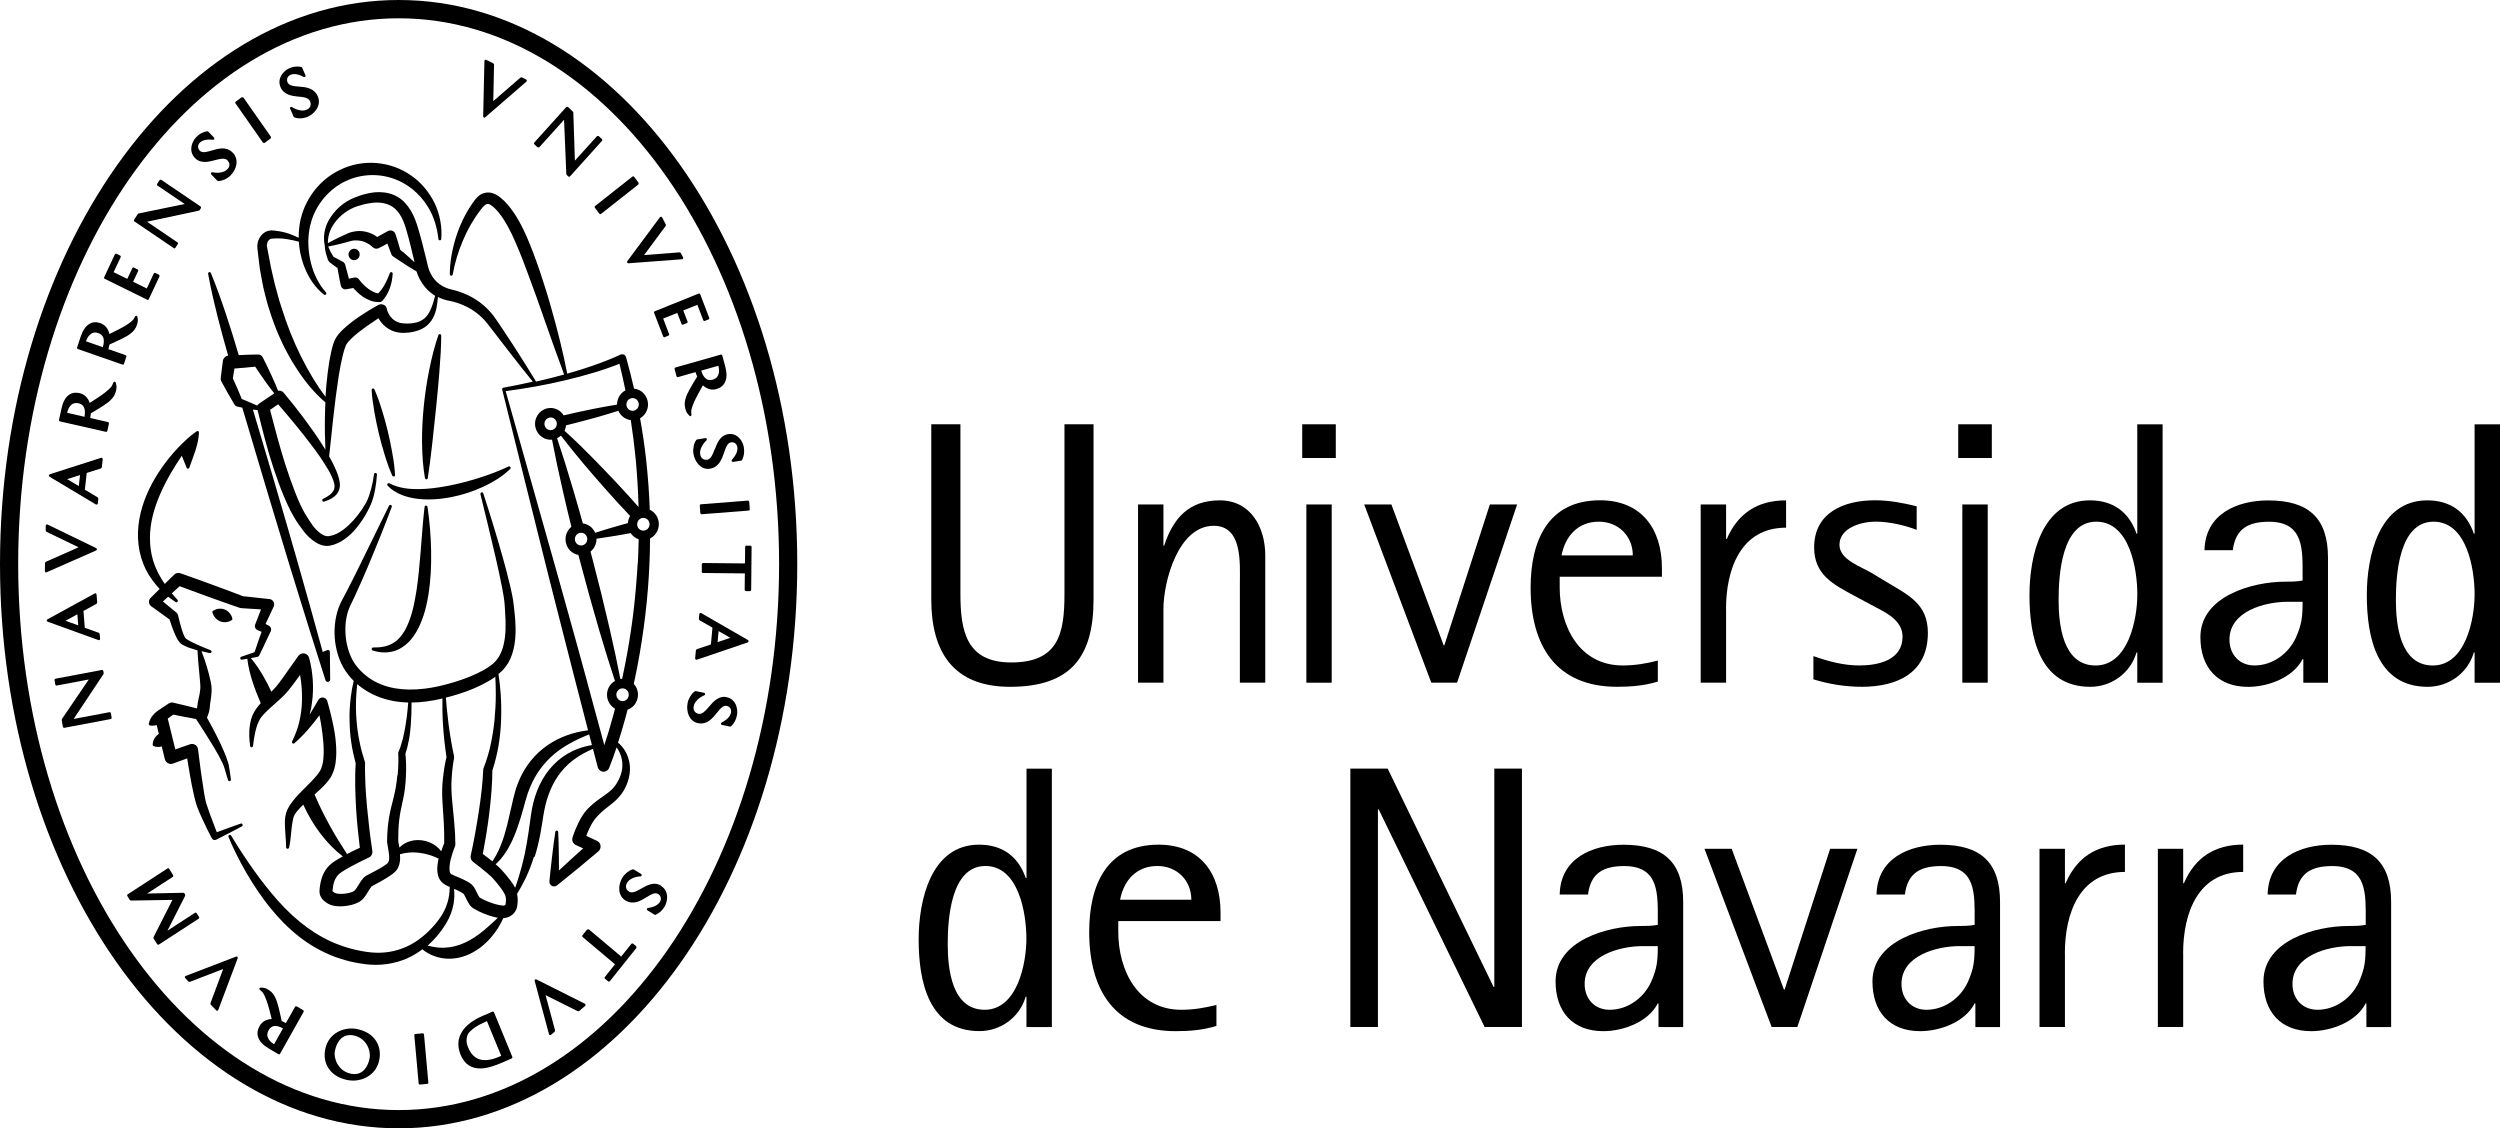 <?xml version="1.0" encoding="UTF-8"?> <svg xmlns="http://www.w3.org/2000/svg" width="113" height="51" viewBox="0 0 113 51" fill="none"><g clip-path="url(#clip0_117_513)"><path d="M18.022 0C8.085 0 0 11.437 0 25.494C0 39.553 8.085 51 18.022 51C27.96 51 36.036 39.558 36.036 25.494C36.036 11.431 27.954 0 18.022 0ZM35.215 25.494C35.215 39.102 27.503 50.175 18.022 50.175C8.542 50.175 0.822 39.102 0.822 25.494C0.822 11.887 8.536 0.827 18.022 0.827C27.508 0.827 35.215 11.893 35.215 25.494Z" fill="black"></path><path d="M10.677 43.236L8.384 44.116L8.352 44.154L8.365 44.203L8.52 44.367L8.577 44.381L10.087 43.799L9.51 45.35L9.521 45.407L9.777 45.672L9.812 45.689L9.826 45.686L9.864 45.653L10.745 43.307L10.735 43.25L10.677 43.236Z" fill="black"></path><path d="M24.238 44.266L24.181 44.274L24.165 44.329L24.815 46.748L24.85 46.786L24.869 46.789L24.902 46.776L25.073 46.631L25.09 46.573L24.66 44.981L26.115 45.708L26.172 45.702L26.452 45.465L26.471 45.416L26.442 45.372L24.238 44.266Z" fill="black"></path><path d="M2.079 25.871L2.1 25.869L4.355 24.877L4.385 24.828L4.355 24.779L2.144 23.706L2.095 23.709L2.068 23.752L2.065 23.982L2.095 24.034L3.553 24.738L2.068 25.394L2.035 25.443L2.027 25.817L2.051 25.863L2.079 25.871Z" fill="black"></path><path d="M13.409 45.492C13.384 45.476 13.351 45.487 13.335 45.511L12.922 46.243C12.856 46.208 12.794 46.175 12.731 46.15L12.71 46.046C12.628 45.675 12.546 45.293 12.446 45.099C12.372 44.946 12.293 44.831 12.13 44.736C12.081 44.706 12.038 44.681 11.986 44.665C11.893 44.635 11.771 44.64 11.768 44.64L11.719 44.678L11.741 44.738C11.741 44.738 11.815 44.79 11.858 44.842C11.934 44.932 11.994 45.077 12.048 45.224C12.114 45.399 12.212 45.768 12.282 46.06C12.04 46.066 11.842 46.18 11.733 46.377C11.635 46.552 11.613 46.721 11.67 46.888C11.733 47.073 11.893 47.242 12.149 47.393L12.584 47.649L12.612 47.657H12.625L12.658 47.63L13.724 45.735L13.73 45.694L13.705 45.661L13.417 45.489M12.389 47.196L12.35 47.174C12.255 47.114 11.959 46.89 12.141 46.568C12.195 46.47 12.269 46.407 12.353 46.385C12.38 46.377 12.41 46.374 12.443 46.374C12.541 46.374 12.658 46.41 12.791 46.483L12.389 47.199V47.196Z" fill="black"></path><path d="M21.888 5.32L21.926 5.306L23.797 3.687L23.817 3.637L23.787 3.594L23.585 3.495L23.528 3.504L22.296 4.571L22.331 2.914L22.301 2.865L21.972 2.703H21.923L21.896 2.75L21.839 5.262L21.869 5.314L21.888 5.32Z" fill="black"></path><path d="M24.301 6.66L24.374 6.658L25.495 5.415L25.598 7.87L25.617 7.908L25.688 7.977L25.723 7.99H25.726L25.764 7.974L27.212 6.365L27.225 6.327L27.209 6.289L27.062 6.15L26.986 6.152L25.985 7.261L25.914 5.085L25.895 5.046L25.672 4.833L25.598 4.836L24.148 6.445L24.135 6.483L24.151 6.521L24.301 6.66Z" fill="black"></path><path d="M26.877 9.35L26.888 9.388L27.092 9.661L27.133 9.681L27.165 9.67L28.855 8.337L28.866 8.261L28.662 7.99L28.626 7.968L28.588 7.979L26.899 9.312L26.877 9.35Z" fill="black"></path><path d="M28.346 11.873L28.392 11.901H28.397L30.835 11.718L30.876 11.691L30.878 11.636L30.772 11.437L30.721 11.406L29.113 11.529L30.092 10.208L30.095 10.15L29.924 9.82L29.88 9.793L29.834 9.812L28.348 11.813L28.346 11.873Z" fill="black"></path><path d="M30.612 14.143L30.805 14.642C30.816 14.67 30.846 14.683 30.876 14.672L31.047 14.604C31.075 14.593 31.088 14.56 31.077 14.533L30.884 14.033L31.521 13.777L31.787 14.476L31.814 14.506H31.855L32.027 14.438C32.054 14.427 32.068 14.394 32.057 14.367L31.649 13.299L31.621 13.269H31.581L29.595 14.069C29.567 14.08 29.554 14.113 29.565 14.14L29.976 15.208L30.003 15.238L30.024 15.243H30.044L30.212 15.169C30.239 15.159 30.253 15.126 30.242 15.098L29.976 14.399L30.612 14.143Z" fill="black"></path><path d="M32.301 20.312C32.212 20.549 32.135 20.751 31.961 20.781C31.937 20.784 31.907 20.784 31.874 20.781C31.765 20.768 31.678 20.686 31.657 20.576L31.651 20.546C31.646 20.516 31.643 20.481 31.643 20.451C31.643 20.298 31.755 20.09 31.86 19.978L31.942 19.894L31.953 19.831L31.899 19.801L31.507 19.864L31.471 19.886L31.463 19.899C31.363 20.038 31.311 20.292 31.341 20.494C31.395 20.841 31.637 21.194 31.999 21.194C32.029 21.194 32.059 21.191 32.089 21.185C32.502 21.12 32.628 20.748 32.731 20.451C32.813 20.208 32.881 20.017 33.049 19.992C33.077 19.989 33.104 19.989 33.128 19.992C33.218 20.006 33.294 20.079 33.319 20.17L33.327 20.213C33.33 20.238 33.332 20.265 33.332 20.29C33.332 20.413 33.259 20.571 33.145 20.707L33.077 20.789L33.071 20.852L33.126 20.88L33.504 20.82L33.544 20.789L33.553 20.77C33.632 20.598 33.653 20.426 33.623 20.227C33.599 20.069 33.52 19.907 33.411 19.795C33.316 19.697 33.15 19.585 32.916 19.623C32.543 19.683 32.413 20.033 32.307 20.314" fill="black"></path><path d="M31.629 22.851L31.654 23.192L31.673 23.231L31.708 23.244H31.714L33.841 23.078C33.871 23.078 33.893 23.05 33.89 23.02L33.865 22.679L33.846 22.641L33.808 22.627L31.681 22.794C31.651 22.794 31.629 22.821 31.632 22.851" fill="black"></path><path d="M33.958 24.681L33.92 24.664H33.735C33.705 24.664 33.681 24.689 33.681 24.719L33.672 25.467L31.776 25.448L31.738 25.465L31.722 25.503V25.844C31.719 25.874 31.741 25.899 31.771 25.899L33.667 25.918L33.659 26.663L33.675 26.702L33.713 26.718H33.898C33.928 26.718 33.953 26.693 33.953 26.663L33.972 24.719L33.955 24.681" fill="black"></path><path d="M32.851 31.51C32.481 31.434 32.241 31.715 32.046 31.945C31.89 32.127 31.741 32.302 31.567 32.264C31.542 32.259 31.515 32.248 31.485 32.234C31.387 32.185 31.333 32.076 31.349 31.964L31.355 31.934C31.36 31.904 31.368 31.871 31.379 31.838C31.431 31.696 31.605 31.54 31.744 31.472L31.85 31.42L31.88 31.363L31.836 31.317L31.447 31.237L31.409 31.245L31.395 31.256C31.254 31.352 31.118 31.573 31.08 31.773C31.006 32.155 31.145 32.603 31.55 32.687C31.959 32.769 32.203 32.469 32.399 32.226C32.576 32.007 32.693 31.874 32.853 31.906C32.878 31.912 32.903 31.92 32.927 31.934C33.006 31.98 33.055 32.073 33.047 32.169L33.041 32.212C33.036 32.237 33.028 32.261 33.019 32.286C32.976 32.401 32.853 32.526 32.701 32.611L32.609 32.663L32.581 32.72L32.622 32.767L32.998 32.843H33.008L33.047 32.829L33.06 32.816C33.191 32.682 33.272 32.529 33.31 32.332C33.34 32.177 33.321 31.997 33.259 31.852C33.202 31.726 33.087 31.565 32.853 31.516" fill="black"></path><path d="M29.883 40.033C29.559 39.834 29.241 40.02 28.983 40.164C28.776 40.282 28.58 40.394 28.428 40.301L28.362 40.246C28.286 40.167 28.27 40.041 28.322 39.943L28.335 39.919C28.351 39.891 28.37 39.864 28.39 39.839C28.485 39.722 28.7 39.635 28.852 39.621L28.966 39.61L29.012 39.566L28.988 39.509L28.648 39.301L28.61 39.296H28.593C28.43 39.34 28.229 39.503 28.128 39.675C28.025 39.853 27.976 40.05 27.992 40.233C28.011 40.435 28.109 40.601 28.27 40.7C28.626 40.918 28.955 40.719 29.222 40.555C29.437 40.424 29.605 40.32 29.752 40.41C29.782 40.429 29.809 40.456 29.831 40.489C29.875 40.555 29.883 40.642 29.853 40.716L29.829 40.765L29.785 40.825C29.706 40.918 29.551 40.992 29.38 41.025L29.276 41.041L29.233 41.085L29.257 41.142L29.584 41.344L29.611 41.352L29.633 41.347L29.652 41.339C29.82 41.259 29.945 41.142 30.046 40.97C30.122 40.836 30.163 40.664 30.152 40.511C30.144 40.369 30.087 40.172 29.88 40.044" fill="black"></path><path d="M28.615 42.652L28.575 42.641L28.539 42.66L28.077 43.236L26.613 42.005L26.537 42.013L26.325 42.275L26.314 42.316L26.333 42.352L27.799 43.586L27.337 44.162L27.326 44.2L27.345 44.239L27.489 44.359L27.522 44.37L27.563 44.351L28.765 42.849L28.757 42.772L28.615 42.652Z" fill="black"></path><path d="M22.329 45.757C22.318 45.73 22.288 45.716 22.258 45.727L21.823 45.915C21.377 46.106 21.058 46.349 20.881 46.636C20.686 46.95 20.666 47.297 20.819 47.674C20.996 48.103 21.308 48.31 21.749 48.294C22.078 48.28 22.429 48.144 22.666 48.043L23.128 47.843L23.158 47.813V47.772L22.329 45.757ZM22.538 47.775C21.847 48.059 21.396 47.92 21.159 47.346C21.077 47.15 21.066 47.016 21.115 46.833C21.134 46.762 21.175 46.694 21.23 46.639C21.379 46.486 21.556 46.355 21.918 46.197L22.01 46.156L22.655 47.723L22.535 47.775H22.538Z" fill="black"></path><path d="M19.146 46.718L19.108 46.705L18.776 46.737C18.746 46.74 18.724 46.767 18.727 46.797L18.923 48.974L18.942 49.009L18.974 49.023H18.98L19.312 48.99C19.342 48.987 19.363 48.96 19.361 48.93L19.165 46.754L19.146 46.715" fill="black"></path><path d="M16.142 46.513C15.541 46.393 14.837 46.704 14.698 47.434C14.635 47.767 14.695 48.075 14.875 48.324C15.054 48.575 15.34 48.744 15.702 48.818C15.786 48.834 15.87 48.843 15.957 48.843C16.461 48.843 17.021 48.55 17.146 47.898C17.209 47.565 17.146 47.256 16.969 47.008C16.79 46.756 16.504 46.587 16.14 46.513M16.708 47.824C16.667 48.034 16.599 48.195 16.488 48.329C16.39 48.449 16.257 48.523 16.115 48.542C16.031 48.553 15.949 48.55 15.868 48.534C15.538 48.468 15.356 48.264 15.261 48.108C15.149 47.922 15.103 47.693 15.136 47.51C15.177 47.3 15.247 47.139 15.356 47.005C15.454 46.885 15.587 46.811 15.729 46.792C15.761 46.786 15.797 46.786 15.829 46.786C15.879 46.786 15.927 46.792 15.976 46.8C16.306 46.866 16.488 47.068 16.583 47.229C16.695 47.414 16.741 47.644 16.708 47.827V47.824Z" fill="black"></path><path d="M8.996 41.448L8.887 41.273L8.855 41.248L8.814 41.257L7.568 42.068L8.37 40.489V40.435L8.332 40.377L8.286 40.353L6.651 40.388L7.81 39.635L7.832 39.599L7.826 39.558L7.647 39.269C7.63 39.244 7.598 39.236 7.573 39.252L5.772 40.424C5.748 40.44 5.74 40.473 5.756 40.5L5.868 40.68L5.914 40.705L7.794 40.675L6.939 42.36V42.414L7.105 42.679L7.149 42.704L7.179 42.696L8.98 41.524C9.004 41.508 9.012 41.475 8.996 41.448Z" fill="black"></path><path d="M4.951 32.19L3.33 32.496L4.671 30.478L4.679 30.465L4.687 30.424L4.668 30.325C4.663 30.295 4.636 30.276 4.606 30.282L2.508 30.677L2.473 30.699L2.465 30.74L2.5 30.942C2.506 30.973 2.533 30.994 2.563 30.986L4.013 30.713L2.797 32.502L2.789 32.543L2.843 32.851L2.865 32.887L2.895 32.898H2.906L5.003 32.502L5.038 32.48L5.046 32.439L5.011 32.237C5.006 32.207 4.978 32.185 4.949 32.193" fill="black"></path><path d="M5.171 17.248L5.123 17.286C5.123 17.286 5.095 17.373 5.063 17.431C5.003 17.532 4.878 17.638 4.763 17.731C4.622 17.846 4.306 18.053 4.056 18.212C3.977 17.977 3.814 17.818 3.596 17.769C3.406 17.726 3.24 17.756 3.101 17.859C2.949 17.977 2.837 18.184 2.775 18.479L2.666 18.982C2.661 19.012 2.677 19.039 2.707 19.047L4.788 19.52H4.799L4.829 19.511L4.853 19.476L4.924 19.143C4.929 19.113 4.913 19.085 4.883 19.077L4.078 18.894C4.092 18.82 4.102 18.75 4.108 18.681L4.198 18.627C4.519 18.438 4.851 18.239 5 18.083C5.117 17.968 5.201 17.854 5.242 17.668C5.253 17.616 5.267 17.562 5.267 17.502C5.267 17.403 5.226 17.286 5.226 17.28L5.174 17.245M3.822 18.84L3.036 18.659L3.044 18.616C3.071 18.504 3.194 18.149 3.545 18.228C3.654 18.253 3.732 18.304 3.779 18.381C3.841 18.482 3.855 18.638 3.82 18.84H3.822Z" fill="black"></path><path d="M31.167 18.799L31.205 18.812L31.23 18.804L31.257 18.747C31.257 18.747 31.241 18.657 31.243 18.591C31.251 18.474 31.309 18.324 31.368 18.182C31.456 17.98 31.676 17.584 31.771 17.417C31.948 17.586 32.168 17.649 32.38 17.586C32.568 17.532 32.701 17.425 32.775 17.267C32.856 17.089 32.859 16.854 32.78 16.562L32.647 16.065L32.623 16.032L32.582 16.027L30.528 16.611L30.495 16.636L30.49 16.677L30.579 17.007L30.604 17.04L30.645 17.046L31.439 16.819C31.461 16.893 31.485 16.958 31.513 17.021L31.458 17.111C31.262 17.433 31.061 17.767 30.998 17.977C30.95 18.135 30.925 18.277 30.974 18.46C30.99 18.517 31.004 18.567 31.028 18.619C31.072 18.706 31.162 18.791 31.167 18.793M32.47 16.532L32.481 16.576C32.508 16.688 32.565 17.059 32.217 17.16C32.108 17.19 32.016 17.182 31.94 17.138C31.839 17.078 31.755 16.95 31.692 16.753L32.467 16.532H32.47Z" fill="black"></path><path d="M6.654 13.55L6.679 13.556H6.695L6.725 13.525L7.209 12.491V12.45L7.185 12.419L7.021 12.338C6.994 12.324 6.964 12.338 6.951 12.362L6.635 13.039L6.017 12.736L6.243 12.25C6.257 12.223 6.243 12.19 6.219 12.177L6.053 12.095C6.026 12.081 5.996 12.095 5.982 12.119L5.754 12.605L5.136 12.302L5.454 11.625C5.468 11.598 5.454 11.565 5.43 11.551L5.264 11.469H5.223L5.193 11.494L4.709 12.529C4.695 12.556 4.709 12.589 4.733 12.602L6.657 13.55" fill="black"></path><path d="M7.851 11.221L7.881 11.229H7.892L7.924 11.204L8.036 11.032C8.052 11.008 8.047 10.972 8.022 10.956L6.646 10.022L8.993 9.52L9.026 9.495L9.08 9.41C9.097 9.386 9.091 9.35 9.067 9.334L7.288 8.127L7.247 8.119L7.214 8.14L7.103 8.313C7.086 8.337 7.095 8.373 7.119 8.389L8.349 9.222L6.262 9.648L6.23 9.67L6.061 9.932L6.053 9.973L6.074 10.008L7.854 11.215" fill="black"></path><path d="M9.715 7.242L9.701 7.187L9.715 7.239C9.954 7.177 10.161 7.122 10.283 7.25C10.305 7.275 10.327 7.308 10.346 7.343C10.386 7.428 10.376 7.529 10.319 7.6L10.278 7.646C10.256 7.668 10.231 7.69 10.204 7.709C10.082 7.799 9.853 7.826 9.704 7.802L9.589 7.783L9.535 7.813L9.543 7.876L9.821 8.165L9.859 8.181H9.88C10.046 8.181 10.278 8.075 10.416 7.936C10.561 7.791 10.656 7.613 10.683 7.433C10.716 7.231 10.659 7.045 10.528 6.909C10.237 6.603 9.867 6.715 9.573 6.802C9.334 6.873 9.143 6.931 9.024 6.805C9.005 6.786 8.991 6.764 8.977 6.74C8.937 6.655 8.947 6.548 9.007 6.477L9.037 6.445L9.094 6.398C9.192 6.33 9.364 6.297 9.535 6.311L9.638 6.319L9.69 6.289L9.679 6.226L9.413 5.948L9.364 5.931L9.345 5.937C9.162 5.972 9.013 6.051 8.874 6.193C8.762 6.305 8.681 6.467 8.654 6.622C8.632 6.759 8.637 6.958 8.806 7.136C9.067 7.411 9.423 7.316 9.709 7.242" fill="black"></path><path d="M11.885 6.445L11.931 6.469L11.961 6.458L12.231 6.259L12.252 6.223L12.244 6.182L11.001 4.407L10.925 4.394L10.656 4.593L10.634 4.629L10.642 4.67L11.885 6.445Z" fill="black"></path><path d="M13.488 4.364C13.732 4.391 13.945 4.413 14.018 4.582C14.029 4.607 14.037 4.64 14.043 4.678C14.056 4.784 14.002 4.888 13.904 4.937L13.877 4.951C13.849 4.965 13.817 4.975 13.787 4.984C13.645 5.022 13.42 4.967 13.286 4.891L13.186 4.833L13.123 4.839L13.11 4.902L13.27 5.273L13.3 5.303L13.313 5.309C13.376 5.336 13.46 5.35 13.55 5.35C13.675 5.35 13.806 5.322 13.907 5.279C14.252 5.12 14.532 4.746 14.366 4.358C14.198 3.968 13.817 3.938 13.509 3.913C13.259 3.894 13.063 3.878 12.995 3.717C12.984 3.692 12.976 3.665 12.976 3.637C12.965 3.545 13.014 3.449 13.093 3.403L13.131 3.383L13.202 3.359C13.316 3.329 13.488 3.359 13.645 3.438L13.741 3.484L13.8 3.474L13.811 3.413L13.656 3.056L13.618 3.023H13.597C13.414 2.987 13.245 3.009 13.069 3.088C12.93 3.151 12.799 3.266 12.72 3.4C12.647 3.523 12.582 3.714 12.682 3.943C12.835 4.295 13.199 4.336 13.49 4.369" fill="black"></path><path d="M5.68 16.054L4.899 15.781C4.921 15.71 4.937 15.639 4.951 15.571L5.046 15.527C5.386 15.374 5.734 15.216 5.9 15.079C6.028 14.978 6.126 14.872 6.189 14.686C6.205 14.634 6.221 14.585 6.227 14.53C6.238 14.432 6.211 14.312 6.208 14.307L6.162 14.266L6.107 14.298C6.107 14.298 6.072 14.383 6.031 14.435C5.96 14.528 5.832 14.618 5.702 14.7C5.547 14.798 5.212 14.97 4.948 15.098C4.894 14.858 4.75 14.681 4.538 14.607C4.353 14.541 4.184 14.552 4.037 14.643C3.871 14.741 3.74 14.935 3.645 15.221L3.485 15.707C3.477 15.738 3.49 15.768 3.517 15.776L5.536 16.48H5.552H5.577L5.604 16.448L5.71 16.123C5.721 16.093 5.705 16.062 5.677 16.054M4.649 15.694L3.887 15.426L3.901 15.385C3.942 15.279 4.097 14.935 4.44 15.055C4.546 15.093 4.616 15.15 4.657 15.232C4.709 15.342 4.706 15.495 4.649 15.691V15.694Z" fill="black"></path><path d="M15.822 11.327C15.775 11.376 15.751 11.442 15.754 11.51C15.754 11.578 15.784 11.641 15.832 11.688C15.879 11.734 15.939 11.759 16.004 11.759C16.075 11.759 16.14 11.729 16.189 11.677C16.235 11.628 16.26 11.562 16.257 11.494C16.257 11.425 16.227 11.36 16.178 11.314C16.077 11.215 15.917 11.221 15.819 11.327" fill="black"></path><path d="M17.53 19.498C17.443 19.143 17.356 18.829 17.266 18.542C17.149 18.162 17.043 17.87 16.923 17.6C16.91 17.57 16.877 17.553 16.847 17.562C16.817 17.57 16.795 17.6 16.798 17.633C16.814 17.928 16.855 18.233 16.923 18.627C16.975 18.927 17.04 19.244 17.125 19.602C17.209 19.954 17.296 20.268 17.388 20.56C17.505 20.942 17.611 21.232 17.731 21.5C17.742 21.524 17.767 21.54 17.791 21.54H17.807C17.837 21.529 17.859 21.502 17.856 21.469C17.84 21.174 17.802 20.866 17.731 20.473C17.68 20.17 17.614 19.853 17.53 19.5" fill="black"></path><path d="M19.257 22.851C19.225 22.851 19.197 22.878 19.192 22.911C19.129 23.43 19.088 23.952 19.05 24.46C19.04 24.591 19.031 24.722 19.02 24.85L19.015 24.918C18.963 25.525 18.912 26.15 18.817 26.748C18.721 27.343 18.593 27.963 18.302 28.493C18.213 28.643 18.134 28.75 18.049 28.837C17.968 28.933 17.862 29.015 17.726 29.091C17.5 29.217 17.212 29.274 16.869 29.266C16.839 29.266 16.806 29.288 16.801 29.323C16.795 29.359 16.814 29.389 16.844 29.4C17.018 29.46 17.201 29.49 17.38 29.49C17.543 29.49 17.704 29.465 17.856 29.416C18.169 29.309 18.466 29.077 18.691 28.758C18.871 28.504 19.015 28.209 19.143 27.824C19.238 27.535 19.312 27.212 19.371 26.841C19.464 26.24 19.502 25.596 19.486 24.866C19.472 24.2 19.418 23.542 19.323 22.911C19.317 22.878 19.284 22.851 19.257 22.854" fill="black"></path><path d="M19.271 21.669C19.303 21.669 19.331 21.644 19.336 21.611C19.412 21.125 19.469 20.639 19.524 20.167L19.551 19.927C19.605 19.427 19.663 18.911 19.714 18.403C19.777 17.788 19.823 17.278 19.861 16.8V16.786C19.902 16.262 19.943 15.718 19.943 15.172C19.943 15.139 19.918 15.109 19.888 15.104C19.856 15.098 19.826 15.118 19.815 15.148C19.657 15.606 19.524 16.109 19.399 16.729C19.293 17.259 19.211 17.799 19.157 18.34C19.099 18.916 19.072 19.449 19.075 19.973C19.083 20.615 19.124 21.134 19.208 21.609C19.214 21.641 19.241 21.663 19.273 21.663" fill="black"></path><path d="M17.598 21.846C17.568 21.833 17.535 21.841 17.516 21.865C17.497 21.893 17.5 21.928 17.522 21.953C17.677 22.122 17.894 22.267 18.166 22.376C18.398 22.463 18.648 22.523 18.909 22.551C19.056 22.567 19.208 22.575 19.363 22.575C19.69 22.575 20.035 22.54 20.402 22.469C20.887 22.373 21.363 22.22 21.814 22.013C22.353 21.764 22.747 21.502 23.06 21.196C23.085 21.174 23.087 21.136 23.068 21.109C23.049 21.082 23.014 21.071 22.987 21.084C22.59 21.273 22.157 21.442 21.662 21.598C21.205 21.742 20.748 21.863 20.305 21.95C19.774 22.054 19.339 22.103 18.931 22.108C18.553 22.111 18.058 22.084 17.601 21.846" fill="black"></path><path d="M9.916 27.512C9.845 27.518 9.75 27.534 9.633 27.605C9.605 27.622 9.595 27.654 9.603 27.685C9.641 27.818 9.703 27.898 9.752 27.95C9.812 28.012 9.877 28.059 9.951 28.086C10.016 28.113 10.084 28.124 10.158 28.124H10.19C10.294 28.116 10.383 28.086 10.473 28.031C10.501 28.015 10.511 27.982 10.503 27.952C10.465 27.818 10.405 27.739 10.354 27.685C10.296 27.622 10.228 27.575 10.152 27.548C10.079 27.518 9.997 27.507 9.913 27.51" fill="black"></path><path d="M24.165 38.736C24.263 38.433 24.344 38.103 24.423 37.696C24.456 37.529 24.486 37.352 24.513 37.169L24.518 37.136C24.543 36.972 24.565 36.819 24.595 36.666C24.728 35.956 24.984 35.361 25.356 34.894C25.563 34.64 25.802 34.419 26.072 34.241C26.27 34.105 26.499 33.982 26.801 33.848L26.866 34.094C26.915 34.288 26.967 34.479 27.018 34.675C27.04 34.76 27.1 34.828 27.179 34.861C27.318 34.919 27.478 34.85 27.535 34.706C27.649 34.416 27.761 34.11 27.87 33.78C27.935 33.87 27.981 33.952 28.017 34.034C28.098 34.217 28.139 34.424 28.131 34.632C28.125 34.823 28.074 35.017 27.981 35.211C27.883 35.413 27.772 35.574 27.641 35.697C27.527 35.806 27.391 35.902 27.247 36.003C27.209 36.027 27.173 36.054 27.135 36.082C26.92 36.232 26.733 36.388 26.58 36.546L26.515 36.614L26.45 36.691C26.412 36.74 26.371 36.794 26.338 36.849C26.27 36.953 26.21 37.057 26.153 37.174C26.047 37.39 25.957 37.611 25.881 37.849C25.835 37.988 25.9 38.138 26.034 38.198L26.36 38.346C26.319 38.381 26.281 38.417 26.24 38.452L25.794 38.856C25.615 39.015 25.438 39.181 25.264 39.345V39.293C25.264 39.118 25.264 38.935 25.261 38.733C25.258 38.335 25.247 37.966 25.231 37.608C25.231 37.573 25.201 37.545 25.169 37.543C25.136 37.54 25.106 37.565 25.101 37.6C25.046 37.952 25 38.318 24.954 38.714C24.929 38.919 24.91 39.102 24.891 39.271L24.834 39.828C24.828 39.886 24.845 39.94 24.878 39.984C24.951 40.077 25.084 40.093 25.174 40.02L25.185 40.011C25.291 39.924 25.4 39.839 25.506 39.755C25.71 39.591 25.919 39.424 26.121 39.255L26.583 38.87C26.689 38.782 26.793 38.695 26.896 38.608L27.046 38.482C27.078 38.455 27.103 38.419 27.122 38.381C27.152 38.313 27.154 38.236 27.13 38.165C27.105 38.094 27.054 38.04 26.983 38.007L26.499 37.78C26.545 37.655 26.597 37.537 26.651 37.425C26.695 37.33 26.746 37.24 26.798 37.155C26.823 37.114 26.85 37.076 26.877 37.038L26.972 36.926C27.1 36.781 27.247 36.647 27.435 36.502L27.516 36.437C27.579 36.39 27.641 36.341 27.704 36.289C27.815 36.194 27.9 36.115 27.973 36.033C28.139 35.847 28.275 35.62 28.36 35.377C28.452 35.115 28.49 34.864 28.471 34.621C28.447 34.353 28.362 34.107 28.234 33.908C28.147 33.774 28.047 33.66 27.935 33.569C28.044 33.234 28.15 32.876 28.267 32.453C28.3 32.332 28.332 32.212 28.362 32.095L28.368 32.078C28.474 32.04 28.569 31.977 28.645 31.895C28.773 31.756 28.841 31.576 28.838 31.382C28.833 31.205 28.767 31.041 28.648 30.91C28.71 30.623 28.759 30.383 28.803 30.156C29.105 28.575 29.293 26.999 29.355 25.473C29.372 25.134 29.38 24.774 29.382 24.34C29.627 24.217 29.785 23.957 29.779 23.676C29.774 23.397 29.614 23.154 29.369 23.04C29.347 22.338 29.293 21.592 29.203 20.759C29.137 20.164 29.045 19.541 28.931 18.905C29.157 18.777 29.298 18.528 29.29 18.261C29.282 17.895 29.007 17.6 28.659 17.567C28.547 17.078 28.425 16.598 28.297 16.142L28.286 16.117C28.267 16.073 28.232 16.038 28.185 16.021C28.139 16.005 28.093 16.008 28.049 16.027C27.696 16.194 27.29 16.355 26.776 16.535C26.428 16.655 26.055 16.773 25.639 16.89C25.449 15.915 25.198 14.896 24.875 13.78C24.731 13.261 24.559 12.742 24.393 12.239L24.388 12.226C24.197 11.661 24.007 11.161 23.806 10.697C23.618 10.271 23.351 9.724 22.946 9.246C22.834 9.121 22.734 9.02 22.625 8.935C22.516 8.848 22.35 8.73 22.146 8.706C22.043 8.692 21.934 8.706 21.836 8.741C21.746 8.774 21.662 8.826 21.589 8.897C21.51 8.971 21.45 9.055 21.428 9.085C21.387 9.143 21.346 9.2 21.308 9.257C21.009 9.7 20.77 10.208 20.596 10.765C20.419 11.355 20.332 11.89 20.332 12.395C20.332 12.431 20.359 12.461 20.392 12.463C20.424 12.466 20.457 12.441 20.462 12.409C20.555 11.895 20.707 11.382 20.917 10.888C21.023 10.634 21.137 10.399 21.259 10.186C21.401 9.94 21.54 9.727 21.684 9.539C21.722 9.487 21.763 9.438 21.803 9.388C21.847 9.334 21.874 9.307 21.907 9.279C21.967 9.23 22.021 9.211 22.078 9.222C22.138 9.233 22.203 9.271 22.296 9.35C22.375 9.418 22.454 9.5 22.538 9.604C22.685 9.787 22.824 9.997 22.951 10.232C23.085 10.475 23.196 10.705 23.291 10.931C23.517 11.445 23.716 11.969 23.879 12.414C24.007 12.753 24.132 13.1 24.252 13.435C24.309 13.599 24.369 13.763 24.426 13.927L24.627 14.501C24.907 15.298 25.198 16.12 25.498 16.928L25.449 16.942C25.081 17.046 24.679 17.144 24.23 17.248C24.099 17.032 23.95 16.786 23.797 16.546C23.691 16.374 23.58 16.202 23.471 16.03L23.332 15.811C23.221 15.636 23.107 15.462 22.992 15.29L22.617 14.722L22.399 14.405L22.372 14.369V14.364C22.065 13.93 21.646 13.578 21.162 13.348C20.922 13.233 20.672 13.146 20.419 13.089C20.201 13.04 20.014 12.955 19.858 12.837C19.698 12.72 19.565 12.559 19.469 12.373C19.421 12.28 19.382 12.182 19.355 12.081L19.339 12.021L19.271 11.732C19.146 11.215 19.029 10.751 18.885 10.273C18.852 10.169 18.808 10.033 18.754 9.899C18.7 9.763 18.64 9.642 18.574 9.53C18.409 9.252 18.213 9.042 17.987 8.908C17.758 8.769 17.478 8.692 17.174 8.684C16.899 8.676 16.635 8.736 16.387 8.801C16.346 8.815 16.306 8.829 16.265 8.842C16.186 8.87 16.107 8.897 16.028 8.93C15.9 8.982 15.781 9.042 15.675 9.107C15.451 9.244 15.25 9.418 15.082 9.629C15 9.733 14.924 9.842 14.858 9.954C14.79 10.077 14.739 10.202 14.706 10.325C14.633 10.574 14.624 10.841 14.679 11.103C14.687 11.223 14.701 11.325 14.723 11.423C14.752 11.529 14.785 11.63 14.815 11.726C14.831 11.764 14.853 11.803 14.883 11.835L14.929 11.879L15.256 12.119V12.125C15.277 12.267 15.307 12.409 15.332 12.548C15.345 12.619 15.359 12.69 15.373 12.761L15.405 12.908C15.43 13.023 15.539 13.097 15.655 13.075L15.968 13.018C16.104 13.173 16.249 13.304 16.412 13.419C16.659 13.578 16.885 13.654 17.1 13.654H17.154H17.157C17.206 13.654 17.252 13.632 17.285 13.597C17.432 13.433 17.549 13.231 17.625 13.012C17.693 12.821 17.734 12.611 17.75 12.373C17.75 12.34 17.731 12.31 17.698 12.302C17.666 12.294 17.633 12.313 17.622 12.343C17.462 12.772 17.299 13.059 17.092 13.263C16.945 13.236 16.798 13.165 16.651 13.056C16.504 12.947 16.363 12.807 16.246 12.655L16.224 12.624C16.172 12.559 16.091 12.529 16.009 12.545L15.77 12.597C15.756 12.548 15.743 12.499 15.732 12.447C15.696 12.31 15.661 12.168 15.62 12.032L15.596 11.944C15.582 11.901 15.555 11.865 15.514 11.843L15.253 11.701L15.087 11.614L15.079 11.609L15.065 11.595L14.921 11.338C14.888 11.275 14.861 11.207 14.834 11.144C15.027 11.106 15.226 11.062 15.438 11.008C15.552 10.978 15.664 10.95 15.775 10.918L15.8 10.909C15.846 10.896 15.879 10.888 15.919 10.88C15.966 10.871 16.015 10.866 16.064 10.866C16.276 10.863 16.458 10.907 16.61 11C16.695 11.041 16.771 11.106 16.852 11.177L16.863 11.185C16.907 11.223 16.961 11.243 17.018 11.24C17.051 11.24 17.084 11.232 17.116 11.218L17.421 11.06L17.508 11.008L17.69 11.491C17.704 11.529 17.728 11.562 17.764 11.587C17.824 11.628 17.884 11.669 17.946 11.71C18.275 11.934 18.558 12.114 18.827 12.269C18.866 12.395 18.917 12.518 18.98 12.635C19.119 12.895 19.312 13.119 19.54 13.285C19.584 13.315 19.627 13.345 19.671 13.37L19.663 13.389L19.657 13.411C19.578 13.7 19.494 14.001 19.333 14.227C19.148 14.495 18.868 14.582 18.659 14.607C18.621 14.615 18.577 14.618 18.531 14.618C18.504 14.618 18.477 14.618 18.457 14.623H18.39C18.34 14.623 18.289 14.623 18.243 14.618C18.115 14.61 17.995 14.577 17.892 14.52C17.685 14.402 17.533 14.192 17.484 13.952C17.478 13.927 17.47 13.902 17.459 13.881C17.388 13.749 17.206 13.722 17.089 13.788L17.081 13.793C16.774 13.965 16.523 14.118 16.27 14.29C15.941 14.511 15.699 14.705 15.476 14.918C15.354 15.041 15.226 15.169 15.128 15.38C15.106 15.424 15.095 15.456 15.084 15.486L15.073 15.522L15.06 15.563C15.049 15.593 15.041 15.62 15.033 15.65C15.024 15.677 15.019 15.705 15.011 15.735C14.997 15.789 14.981 15.847 14.97 15.899C14.905 16.188 14.853 16.491 14.807 16.887C14.761 17.272 14.733 17.584 14.717 17.87V17.936C14.333 17.439 13.982 16.857 13.613 16.128C13.267 15.437 12.96 14.667 12.707 13.845C12.696 13.807 12.682 13.771 12.671 13.733C12.652 13.673 12.63 13.613 12.614 13.553L12.533 13.252C12.516 13.195 12.503 13.14 12.486 13.083C12.448 12.944 12.407 12.799 12.377 12.655L12.239 12.054L12.228 11.988C12.195 11.805 12.163 11.625 12.124 11.442L12.067 11.142C12.056 11.082 12.067 11.016 12.089 10.953C12.114 10.89 12.155 10.844 12.203 10.814C12.225 10.8 12.25 10.792 12.28 10.787L12.416 10.778C12.603 10.77 12.794 10.778 13.001 10.814C13.166 10.841 13.335 10.88 13.507 10.923C13.528 11.278 13.602 11.633 13.727 11.985C13.931 12.548 14.249 13.009 14.644 13.318C14.671 13.34 14.709 13.334 14.733 13.31C14.758 13.285 14.758 13.244 14.733 13.217C14.412 12.854 14.178 12.392 14.053 11.879C13.928 11.379 13.904 10.868 13.98 10.402L14.012 10.221C14.021 10.183 14.031 10.148 14.042 10.112C14.048 10.09 14.056 10.068 14.061 10.041C14.081 9.959 14.11 9.88 14.143 9.795C14.157 9.763 14.168 9.73 14.181 9.697C14.192 9.664 14.208 9.631 14.227 9.599L14.257 9.541L14.287 9.479C14.303 9.446 14.32 9.413 14.339 9.383L14.385 9.309C14.434 9.23 14.48 9.154 14.54 9.08C14.66 8.913 14.812 8.752 15.024 8.569C15.06 8.545 15.095 8.517 15.128 8.49C15.19 8.441 15.248 8.397 15.316 8.359L15.465 8.266L15.626 8.187C16.485 7.775 17.522 7.832 18.335 8.337C18.379 8.359 18.419 8.389 18.466 8.422L18.482 8.433L18.539 8.474C18.569 8.495 18.602 8.517 18.629 8.539L18.797 8.687L18.833 8.719L19.023 8.916L19.197 9.132L19.352 9.367C19.603 9.779 19.761 10.276 19.815 10.803C19.818 10.838 19.85 10.866 19.88 10.863C19.916 10.863 19.943 10.836 19.945 10.8C19.989 10.262 19.888 9.708 19.652 9.195C19.39 8.668 19.021 8.231 18.585 7.936C17.663 7.278 16.409 7.174 15.392 7.668C14.361 8.143 13.626 9.189 13.52 10.336C13.507 10.47 13.498 10.606 13.501 10.748C13.346 10.672 13.199 10.612 13.06 10.563C12.87 10.497 12.658 10.451 12.429 10.426C12.405 10.423 12.377 10.421 12.348 10.418H12.307L12.266 10.415H12.252C12.174 10.418 12.1 10.437 12.037 10.464C11.91 10.522 11.798 10.628 11.725 10.762C11.654 10.89 11.624 11.035 11.632 11.185C11.638 11.262 11.646 11.327 11.654 11.396C11.659 11.434 11.662 11.469 11.668 11.508L11.673 11.565C11.695 11.753 11.716 11.95 11.744 12.146L11.858 12.772C11.882 12.922 11.921 13.069 11.956 13.214C11.972 13.277 11.989 13.337 12.002 13.4L12.084 13.711C12.103 13.78 12.124 13.848 12.146 13.916C12.157 13.949 12.168 13.984 12.179 14.017C12.44 14.858 12.788 15.645 13.215 16.357C13.691 17.144 14.178 17.742 14.709 18.187C14.698 18.373 14.69 18.61 14.687 18.848C14.676 19.339 14.687 19.834 14.709 20.325C14.668 20.257 14.622 20.183 14.57 20.104C14.284 19.653 13.972 19.222 13.729 18.897C13.46 18.534 13.161 18.157 12.818 17.747C12.756 17.674 12.658 17.641 12.568 17.663C12.535 17.575 12.5 17.491 12.465 17.403C12.443 17.354 12.421 17.305 12.399 17.256C12.361 17.163 12.32 17.073 12.277 16.983C12.252 16.934 12.231 16.884 12.209 16.835C12.168 16.745 12.124 16.655 12.081 16.565C12.018 16.434 11.953 16.305 11.888 16.174L11.877 16.153C11.836 16.073 11.757 16.024 11.67 16.024H11.649C11.393 16.027 11.107 16.035 10.792 16.052C10.607 15.421 10.413 14.798 10.212 14.195C10.041 13.681 9.807 13.009 9.532 12.34C9.518 12.308 9.483 12.291 9.453 12.302C9.421 12.313 9.401 12.346 9.407 12.379C9.535 13.091 9.703 13.785 9.834 14.309C9.978 14.88 10.139 15.473 10.313 16.073C10.19 16.09 10.09 16.191 10.073 16.316C10.035 16.598 10.003 16.843 9.978 17.073V17.087C9.97 17.141 9.978 17.193 10.005 17.239C10.095 17.406 10.19 17.581 10.291 17.758C10.386 17.922 10.484 18.097 10.59 18.272L10.604 18.294C10.631 18.334 10.672 18.364 10.718 18.375L10.952 18.427C11.708 20.989 12.514 23.676 13.109 25.623C13.738 27.671 14.233 29.252 14.712 30.746C14.728 30.792 14.769 30.822 14.815 30.822L14.848 30.817C14.894 30.8 14.924 30.759 14.924 30.708L14.91 29.454L14.886 29.397L14.829 29.375L14.801 29.381L14.586 29.468C14.26 28.277 13.909 27.013 13.479 25.503C12.922 23.534 11.662 19.26 11.431 18.512L11.482 18.517C11.529 18.523 11.602 18.534 11.643 18.539C11.855 19.405 12.076 20.295 12.364 21.164C12.497 21.559 12.655 22.021 12.845 22.466C13.017 22.87 13.215 23.299 13.504 23.709L13.553 23.777C13.678 23.952 13.808 24.132 13.969 24.282C14.072 24.378 14.17 24.454 14.274 24.517C14.412 24.602 14.537 24.648 14.663 24.667C14.736 24.681 14.812 24.681 14.894 24.667C14.954 24.656 15.011 24.643 15.084 24.621C15.201 24.582 15.316 24.531 15.43 24.465C15.623 24.35 15.808 24.2 15.993 24.001C16.297 23.662 16.556 23.264 16.755 22.818C16.839 22.622 16.904 22.406 16.953 22.138C16.994 21.915 17.024 21.682 17.038 21.448C17.038 21.412 17.013 21.379 16.978 21.377C16.942 21.374 16.91 21.398 16.907 21.434C16.877 21.661 16.831 21.882 16.776 22.095C16.727 22.275 16.659 22.507 16.553 22.712C16.322 23.119 16.053 23.466 15.751 23.747C15.582 23.905 15.413 24.025 15.248 24.11C15.155 24.157 15.065 24.189 14.975 24.211C14.924 24.225 14.877 24.23 14.842 24.236C14.812 24.236 14.774 24.236 14.736 24.23C14.605 24.203 14.453 24.105 14.287 23.935C14.17 23.815 14.067 23.657 13.969 23.507L13.909 23.414C13.662 23.04 13.49 22.635 13.341 22.256C13.169 21.808 13.022 21.39 12.892 20.983C12.63 20.153 12.402 19.282 12.206 18.526C12.271 18.479 12.329 18.441 12.386 18.403C12.445 18.362 12.505 18.321 12.573 18.274C12.802 18.537 13.044 18.823 13.351 19.195C13.653 19.561 13.95 19.943 14.238 20.331C14.393 20.541 14.527 20.735 14.644 20.921C14.75 21.084 14.886 21.303 14.992 21.532C15.09 21.759 15.166 21.958 15.092 22.136C15.057 22.218 14.992 22.297 14.897 22.373C14.82 22.433 14.728 22.488 14.603 22.548C14.57 22.564 14.556 22.603 14.57 22.635C14.584 22.668 14.619 22.687 14.652 22.674C14.75 22.641 14.875 22.595 14.997 22.523C15.133 22.442 15.228 22.346 15.288 22.234C15.354 22.114 15.378 21.961 15.356 21.805C15.343 21.691 15.31 21.57 15.256 21.42C15.163 21.169 15.041 20.918 14.877 20.628L15.065 18.872L15.095 18.616C15.122 18.381 15.149 18.143 15.18 17.909C15.218 17.625 15.264 17.291 15.316 16.955C15.37 16.625 15.432 16.311 15.503 16.024C15.514 15.978 15.528 15.931 15.541 15.885C15.549 15.858 15.558 15.83 15.566 15.803L15.588 15.738L15.601 15.699L15.612 15.666L15.628 15.623L15.636 15.606C15.65 15.574 15.683 15.527 15.715 15.483L15.762 15.429C15.797 15.391 15.83 15.352 15.868 15.317C16.08 15.107 16.336 14.918 16.578 14.743C16.774 14.607 16.948 14.489 17.108 14.383C17.146 14.454 17.19 14.52 17.236 14.577C17.35 14.722 17.505 14.845 17.688 14.932C17.854 15.008 18.041 15.047 18.232 15.047C18.297 15.047 18.357 15.041 18.417 15.036L18.49 15.03C18.517 15.025 18.544 15.022 18.572 15.017C18.626 15.008 18.683 15 18.735 14.984C18.915 14.943 19.08 14.872 19.222 14.774C19.366 14.67 19.488 14.53 19.576 14.367C19.728 14.072 19.766 13.763 19.793 13.422C19.956 13.507 20.133 13.566 20.316 13.599C20.533 13.64 20.748 13.709 20.955 13.799C21.382 13.987 21.746 14.268 22.016 14.61L22.024 14.621L22.04 14.634L22.051 14.653L22.543 15.29C22.611 15.377 22.677 15.464 22.745 15.552C22.854 15.694 22.962 15.836 23.071 15.975C23.131 16.052 23.191 16.128 23.251 16.204C23.368 16.355 23.487 16.508 23.607 16.658C23.762 16.854 23.92 17.051 24.083 17.25C23.947 17.28 23.811 17.31 23.675 17.34C23.593 17.357 23.515 17.373 23.436 17.392L22.756 17.523H22.753L22.731 17.532L22.709 17.553L22.698 17.581V17.605L23.743 21.819L24.804 26.073C24.918 26.527 25.032 26.98 25.149 27.433C25.392 28.389 25.642 29.381 25.895 30.355L26.009 30.798C26.2 31.535 26.39 32.272 26.58 33.01C25.909 33.092 25.28 33.321 24.766 33.673C24.186 34.061 23.716 34.648 23.441 35.323L23.349 35.568C23.324 35.626 23.308 35.686 23.294 35.743C23.286 35.77 23.281 35.8 23.27 35.831L23.248 35.915C23.232 35.973 23.218 36.03 23.202 36.087L23.147 36.33C23.074 36.663 22.998 36.988 22.922 37.3C22.848 37.584 22.758 37.914 22.628 38.228C22.573 38.367 22.505 38.512 22.421 38.665C22.369 38.758 22.312 38.851 22.258 38.933C22.105 38.81 21.956 38.698 21.823 38.6C21.874 38.332 21.921 38.062 21.967 37.788C22.029 37.409 22.073 37.095 22.111 36.8C22.206 36.011 22.25 35.402 22.255 34.826C22.386 34.422 22.475 34.056 22.532 33.712C22.601 33.291 22.639 32.909 22.649 32.537C22.663 32.144 22.658 31.748 22.631 31.366C22.611 31.063 22.576 30.759 22.53 30.465L22.565 30.437C22.617 30.394 22.671 30.344 22.72 30.295C22.908 30.099 23.055 29.85 23.145 29.577C23.324 29.039 23.319 28.49 23.289 28.029C23.278 27.849 23.256 27.671 23.237 27.499C23.229 27.428 23.221 27.36 23.213 27.289C23.185 27.038 23.131 26.8 23.079 26.57L23.074 26.541C22.954 26.022 22.818 25.527 22.701 25.112C22.451 24.225 22.171 23.305 21.844 22.3C21.833 22.264 21.795 22.245 21.763 22.256C21.727 22.267 21.708 22.302 21.716 22.338C21.923 23.182 22.168 24.181 22.402 25.194C22.505 25.65 22.614 26.136 22.707 26.622C22.747 26.844 22.794 27.095 22.81 27.324C22.815 27.395 22.818 27.469 22.824 27.54C22.834 27.717 22.845 27.884 22.851 28.053C22.867 28.63 22.813 29.058 22.682 29.408C22.601 29.621 22.492 29.798 22.356 29.932C22.323 29.968 22.288 29.995 22.247 30.03L22.195 30.069C22.168 30.09 22.141 30.11 22.111 30.129C22.021 30.192 21.923 30.252 21.825 30.306C21.48 30.497 21.072 30.664 20.547 30.828C20.043 30.981 19.6 31.079 19.192 31.128C18.691 31.188 18.251 31.18 17.845 31.109C17.391 31.03 16.975 30.858 16.64 30.612C16.458 30.478 16.297 30.325 16.162 30.164C16.08 30.063 16.02 29.984 15.974 29.902C15.919 29.812 15.87 29.714 15.83 29.61C15.666 29.211 15.593 28.755 15.615 28.285C15.628 28.056 15.666 27.832 15.734 27.625C15.77 27.518 15.811 27.414 15.86 27.319C15.879 27.28 15.895 27.245 15.914 27.207C15.952 27.133 15.987 27.059 16.02 26.986C16.232 26.529 16.431 26.071 16.616 25.639C17.059 24.588 17.405 23.72 17.707 22.914C17.72 22.881 17.707 22.843 17.671 22.827C17.639 22.813 17.601 22.827 17.584 22.857L16.295 25.486C16.091 25.904 15.868 26.352 15.639 26.789C15.604 26.86 15.566 26.928 15.528 26.999L15.47 27.106C15.408 27.22 15.354 27.343 15.305 27.472C15.218 27.715 15.16 27.977 15.136 28.247C15.087 28.78 15.16 29.318 15.348 29.809C15.397 29.94 15.457 30.063 15.522 30.175C15.582 30.279 15.655 30.391 15.751 30.511C15.827 30.604 15.906 30.694 15.987 30.776C15.93 31.016 15.884 31.265 15.854 31.519C15.811 31.885 15.791 32.215 15.8 32.532C15.805 32.914 15.83 33.247 15.876 33.545C15.922 33.889 16.004 34.222 16.077 34.503C16.053 34.858 16.053 35.203 16.055 35.495C16.061 35.803 16.072 36.136 16.093 36.508C16.113 36.865 16.145 37.221 16.175 37.518C16.197 37.753 16.227 38.002 16.265 38.321C16.044 38.419 15.857 38.512 15.685 38.602C15.432 38.209 15.166 37.791 14.932 37.365C14.663 36.879 14.44 36.429 14.249 35.983L14.219 35.91C14.377 35.77 14.554 35.612 14.72 35.429C14.826 35.306 14.937 35.178 15.022 34.992C15.06 34.905 15.09 34.817 15.114 34.736C15.12 34.708 15.125 34.684 15.133 34.656C15.147 34.599 15.16 34.542 15.166 34.487C15.209 34.2 15.212 33.9 15.177 33.515C15.149 33.236 15.103 32.944 15.024 32.592C14.995 32.458 14.959 32.302 14.918 32.144L14.796 31.696C14.78 31.639 14.744 31.592 14.695 31.56C14.589 31.494 14.45 31.53 14.388 31.639L14.11 32.111C14.072 32.177 14.034 32.242 13.993 32.305L14.004 32.253L14.064 32.005L14.102 31.756C14.149 31.418 14.159 31.079 14.138 30.743C14.127 30.604 14.11 30.424 14.081 30.241C14.048 30.044 14.015 29.891 13.972 29.735C13.955 29.675 13.917 29.621 13.868 29.585C13.746 29.492 13.572 29.523 13.479 29.654L12.81 30.601L12.739 30.699C12.65 30.822 12.565 30.94 12.476 31.041C12.41 31.114 12.339 31.191 12.266 31.267C12.149 31.014 12.024 30.77 11.891 30.544C11.757 30.317 11.575 30.022 11.338 29.746C11.434 29.73 11.529 29.711 11.638 29.692C11.67 29.686 11.7 29.662 11.719 29.623C11.793 29.476 11.861 29.329 11.931 29.184L11.98 29.077C12.067 28.894 12.155 28.711 12.239 28.529C12.28 28.438 12.244 28.332 12.157 28.285L12.002 28.203C12.076 28.053 12.146 27.9 12.217 27.747C12.269 27.638 12.318 27.532 12.369 27.422C12.38 27.398 12.388 27.373 12.391 27.346C12.399 27.283 12.38 27.22 12.342 27.169C12.304 27.119 12.247 27.087 12.187 27.078H12.174C11.91 27.046 11.643 27.018 11.382 26.991C11.251 26.977 11.118 26.964 10.987 26.95C10.506 26.764 10.014 26.581 9.589 26.426C9.124 26.256 8.643 26.082 8.15 25.91C8.055 25.877 7.949 25.899 7.878 25.97C7.761 26.082 7.647 26.196 7.533 26.308L7.448 26.393L7.361 26.262C7.318 26.202 7.28 26.134 7.242 26.065L7.228 26.041L7.193 25.978C7.16 25.923 7.133 25.869 7.108 25.811C7.092 25.773 7.076 25.735 7.057 25.697C7.038 25.656 7.018 25.615 7.002 25.574L6.918 25.328C6.736 24.705 6.73 24.004 6.907 23.299C7.057 22.701 7.326 22.067 7.737 21.36C7.892 21.095 8.055 20.841 8.218 20.601L8.436 21.144C8.447 21.172 8.471 21.188 8.498 21.185C8.526 21.185 8.55 21.166 8.558 21.142L8.746 20.612C8.757 20.582 8.768 20.552 8.779 20.522C8.806 20.448 8.836 20.369 8.855 20.292C8.942 20.011 8.983 19.785 8.993 19.552C8.993 19.525 8.98 19.498 8.955 19.487L8.928 19.481L8.893 19.492C8.58 19.705 8.305 19.973 8.055 20.23C7.78 20.522 7.549 20.806 7.345 21.095C6.866 21.77 6.534 22.463 6.363 23.157C6.265 23.558 6.221 23.954 6.238 24.328C6.254 24.738 6.336 25.129 6.48 25.489C6.608 25.822 6.806 26.147 7.089 26.48L7.217 26.62L6.809 27.024L6.779 27.059C6.741 27.114 6.727 27.18 6.738 27.245C6.749 27.311 6.785 27.368 6.836 27.403L7.663 27.999C7.728 28.201 7.788 28.373 7.854 28.537C7.897 28.646 7.938 28.744 7.992 28.843C8.025 28.905 8.055 28.952 8.088 28.998C8.128 29.055 8.191 29.11 8.251 29.143C8.449 29.255 8.648 29.315 8.844 29.372L8.866 29.378L8.925 29.394C8.942 29.727 8.974 30.06 9.004 30.383C9.021 30.547 9.037 30.71 9.048 30.872C9.053 30.932 9.056 30.992 9.056 31.046C9.056 31.076 9.056 31.142 9.045 31.207C9.034 31.322 9.01 31.431 8.983 31.551C8.95 31.691 8.925 31.835 8.915 31.956C8.915 31.969 8.906 31.994 8.901 32.021L8.436 31.904L7.826 31.759C7.758 31.743 7.69 31.756 7.625 31.797L7.119 32.133L7.103 32.147C7.016 32.21 6.942 32.283 6.877 32.371C6.823 32.447 6.757 32.554 6.725 32.712L6.736 32.767L6.782 32.794C6.904 32.81 7.008 32.794 7.086 32.775V32.788C7.119 32.917 7.149 33.045 7.179 33.173L7.157 33.187C7.092 33.231 7.035 33.291 6.989 33.365C6.934 33.458 6.907 33.545 6.901 33.657C6.901 33.687 6.918 33.717 6.945 33.725C7.076 33.772 7.171 33.766 7.242 33.755L7.312 33.739V33.744C7.359 33.933 7.405 34.124 7.451 34.315L7.459 34.34C7.511 34.487 7.669 34.566 7.816 34.514L8.46 34.279C8.496 34.503 8.534 34.73 8.572 34.954C8.626 35.271 8.689 35.615 8.773 35.97C8.814 36.136 8.852 36.309 8.917 36.483C8.977 36.644 9.045 36.797 9.113 36.945L9.121 36.964C9.271 37.291 9.418 37.592 9.57 37.884L9.576 37.892C9.603 37.944 9.652 37.971 9.706 37.971L9.771 37.955C9.984 37.849 10.174 37.75 10.354 37.657C10.539 37.562 10.734 37.458 10.933 37.352C10.963 37.335 10.977 37.297 10.963 37.264C10.949 37.231 10.914 37.215 10.881 37.226C10.669 37.297 10.462 37.371 10.267 37.444C10.111 37.499 9.954 37.559 9.799 37.617L9.761 37.518C9.671 37.286 9.578 37.043 9.491 36.806C9.431 36.639 9.377 36.48 9.331 36.336C9.284 36.186 9.255 36.016 9.23 35.869C9.2 35.7 9.176 35.53 9.154 35.372L9.08 34.872C9.048 34.637 9.018 34.402 8.988 34.167L8.95 33.867L8.939 33.815C8.89 33.67 8.735 33.591 8.591 33.641L7.924 33.873C7.816 33.425 7.701 32.958 7.582 32.48L7.832 32.3L8.335 32.401L8.86 32.499C8.942 32.625 9.023 32.75 9.105 32.876C9.151 32.95 9.2 33.021 9.246 33.094C9.38 33.302 9.518 33.529 9.674 33.785C9.842 34.064 9.959 34.282 10.057 34.492C10.087 34.553 10.109 34.613 10.13 34.67C10.144 34.708 10.155 34.746 10.166 34.785C10.174 34.812 10.18 34.839 10.188 34.864L10.307 35.26C10.318 35.293 10.351 35.314 10.386 35.306C10.419 35.298 10.443 35.265 10.438 35.23L10.37 34.76C10.362 34.711 10.356 34.662 10.345 34.61C10.332 34.55 10.316 34.473 10.288 34.4C10.201 34.129 10.084 33.873 9.97 33.621C9.848 33.359 9.712 33.102 9.597 32.881C9.516 32.726 9.429 32.573 9.355 32.439C9.382 32.376 9.401 32.322 9.421 32.264C9.442 32.201 9.467 32.122 9.478 32.01C9.486 31.898 9.499 31.792 9.521 31.655C9.54 31.541 9.562 31.388 9.565 31.237C9.565 31.161 9.565 31.09 9.557 31.008C9.546 30.937 9.535 30.866 9.521 30.8C9.421 30.336 9.284 29.888 9.108 29.435C9.238 29.468 9.361 29.495 9.483 29.52C9.516 29.525 9.548 29.506 9.559 29.471C9.57 29.438 9.551 29.402 9.518 29.389C9.309 29.307 9.121 29.23 8.944 29.151C8.849 29.11 8.757 29.066 8.667 29.02C8.561 28.968 8.482 28.922 8.419 28.875C8.387 28.851 8.37 28.832 8.357 28.807C8.338 28.774 8.319 28.733 8.3 28.687C8.264 28.599 8.232 28.504 8.202 28.403C8.147 28.223 8.096 28.02 8.047 27.805C8.036 27.761 8.011 27.72 7.979 27.693L7.364 27.188L7.601 26.972L7.783 27.106C7.832 27.141 7.884 27.177 7.935 27.212C7.962 27.231 8.001 27.226 8.022 27.201C8.044 27.177 8.044 27.136 8.022 27.111L7.84 26.904L7.767 26.822L7.884 26.712C7.962 26.642 8.041 26.568 8.12 26.497C8.591 26.674 9.01 26.827 9.396 26.966C9.858 27.133 10.348 27.308 10.832 27.474H10.841L10.898 27.488C11.036 27.496 11.172 27.504 11.311 27.515C11.474 27.526 11.635 27.537 11.798 27.545C11.711 27.764 11.624 27.988 11.54 28.212L11.534 28.225C11.496 28.329 11.542 28.441 11.643 28.482L11.823 28.558C11.776 28.69 11.73 28.821 11.684 28.954L11.651 29.053C11.602 29.195 11.553 29.334 11.507 29.476C11.276 29.555 11.083 29.621 10.903 29.686C10.87 29.697 10.851 29.733 10.862 29.768C10.87 29.801 10.903 29.826 10.936 29.817C11.015 29.804 11.094 29.79 11.178 29.776C11.221 30.156 11.319 30.506 11.401 30.77C11.493 31.071 11.657 31.486 11.784 31.781C11.746 31.822 11.711 31.866 11.676 31.909C11.608 31.994 11.548 32.081 11.491 32.177C11.434 32.275 11.39 32.382 11.357 32.488C11.257 32.846 11.24 33.223 11.306 33.717C11.311 33.75 11.338 33.777 11.371 33.777C11.404 33.777 11.434 33.752 11.436 33.717C11.48 33.378 11.534 32.955 11.692 32.616C11.76 32.461 11.861 32.341 11.994 32.21C12.116 32.084 12.258 31.958 12.391 31.841L12.44 31.797C12.571 31.68 12.707 31.56 12.843 31.423C12.987 31.276 13.104 31.123 13.218 30.975L13.237 30.951C13.338 30.82 13.441 30.678 13.564 30.508C13.58 30.609 13.596 30.708 13.607 30.803C13.645 31.117 13.659 31.429 13.648 31.724C13.64 32.018 13.599 32.316 13.525 32.636C13.46 32.941 13.33 33.239 13.204 33.515C13.191 33.542 13.199 33.578 13.223 33.597C13.248 33.616 13.283 33.616 13.305 33.597C13.43 33.49 13.558 33.367 13.71 33.209C13.825 33.092 13.934 32.963 14.037 32.84L14.081 32.788C14.189 32.66 14.293 32.524 14.393 32.392L14.426 32.349L14.44 32.332C14.464 32.455 14.486 32.578 14.508 32.701C14.559 33.012 14.595 33.296 14.616 33.569C14.641 33.9 14.635 34.173 14.603 34.408C14.6 34.446 14.589 34.484 14.581 34.523C14.576 34.547 14.57 34.574 14.565 34.593C14.548 34.645 14.532 34.697 14.513 34.746L14.505 34.766C14.464 34.864 14.377 34.973 14.301 35.069C14.151 35.249 13.98 35.418 13.8 35.596L13.645 35.751C13.452 35.951 13.254 36.156 13.09 36.412C13.069 36.445 13.047 36.483 13.025 36.527L13.006 36.562C12.992 36.59 12.979 36.617 12.968 36.647L12.957 36.677C12.946 36.707 12.935 36.74 12.924 36.773V36.784C12.913 36.825 12.902 36.865 12.897 36.907C12.87 37.073 12.875 37.231 12.881 37.393C12.886 37.524 12.897 37.652 12.905 37.778C12.919 37.947 12.932 38.124 12.932 38.297C12.932 38.332 12.957 38.359 12.992 38.365C13.025 38.37 13.058 38.346 13.066 38.313C13.12 38.072 13.145 37.827 13.166 37.587C13.172 37.524 13.177 37.464 13.185 37.404C13.199 37.272 13.221 37.122 13.256 36.986C13.262 36.961 13.27 36.937 13.278 36.912L13.324 36.814L13.351 36.773L13.373 36.74C13.389 36.713 13.411 36.688 13.43 36.666C13.517 36.557 13.618 36.453 13.708 36.368C13.915 36.827 14.173 37.27 14.483 37.677C14.793 38.086 15.133 38.433 15.495 38.709C15.378 38.772 15.256 38.843 15.13 38.925L15.114 38.935C15.049 38.982 14.978 39.028 14.905 39.097C14.864 39.135 14.831 39.17 14.799 39.211C14.766 39.252 14.736 39.293 14.712 39.331C14.611 39.484 14.535 39.673 14.494 39.872C14.475 39.954 14.464 40.041 14.45 40.142V40.153C14.445 40.194 14.44 40.241 14.442 40.304C14.442 40.388 14.467 40.481 14.508 40.549C14.551 40.629 14.605 40.683 14.646 40.719C14.693 40.757 14.733 40.787 14.774 40.814L14.834 40.85C14.856 40.863 14.891 40.88 14.924 40.893C14.981 40.915 15.035 40.932 15.087 40.94C15.305 40.981 15.492 40.967 15.645 40.948C15.811 40.923 15.99 40.891 16.186 40.792C16.24 40.765 16.295 40.73 16.338 40.694C16.382 40.659 16.42 40.618 16.458 40.571C16.523 40.489 16.575 40.407 16.613 40.342L16.64 40.298C16.673 40.243 16.703 40.194 16.733 40.151C16.768 40.096 16.801 40.063 16.809 40.055L16.82 40.05L17.217 39.837C17.342 39.766 17.489 39.678 17.641 39.575C17.718 39.523 17.786 39.471 17.864 39.397C17.951 39.315 18.011 39.209 18.049 39.069C18.093 38.9 18.09 38.75 18.077 38.611C18.232 38.569 18.36 38.545 18.482 38.537C18.632 38.523 18.789 38.526 18.977 38.55C19.146 38.572 19.312 38.611 19.467 38.662C19.576 38.698 19.687 38.744 19.826 38.81C19.818 38.845 19.809 38.881 19.801 38.916C19.777 39.056 19.752 39.225 19.771 39.416C19.785 39.531 19.809 39.624 19.853 39.711C19.905 39.815 19.989 39.905 20.081 39.962V39.965L20.095 39.973C20.16 40.014 20.215 40.039 20.267 40.063L20.329 40.093C20.324 40.35 20.291 40.585 20.228 40.79C20.147 41.063 20.016 41.319 19.842 41.554C19.758 41.672 19.665 41.784 19.567 41.89C19.475 41.991 19.374 42.092 19.263 42.196C19.029 42.406 18.806 42.567 18.574 42.69C18.085 42.955 17.533 43.084 16.98 43.062C16.738 43.053 16.472 43.018 16.145 42.947C15.892 42.895 15.623 42.816 15.326 42.707C14.339 42.341 13.403 41.661 12.543 40.689C11.839 39.891 11.153 38.935 10.446 37.767C10.427 37.737 10.389 37.726 10.359 37.742C10.329 37.758 10.316 37.797 10.329 37.83C10.533 38.332 10.794 38.856 11.151 39.479C11.504 40.074 11.844 40.574 12.19 41.003C12.59 41.505 13.03 41.95 13.504 42.324C13.996 42.715 14.546 43.023 15.133 43.247C15.465 43.367 15.759 43.449 16.034 43.504C16.325 43.559 16.64 43.611 16.967 43.611H16.986C17.644 43.611 18.291 43.43 18.808 43.103C18.898 43.048 18.991 42.983 19.089 42.909C19.352 43.122 19.665 43.258 19.994 43.31C20.397 43.376 20.838 43.307 21.232 43.119C21.589 42.952 21.915 42.699 22.203 42.363C22.432 42.095 22.614 41.806 22.75 41.497C22.769 41.497 22.791 41.497 22.816 41.492C22.873 41.483 22.924 41.472 22.979 41.45C23.09 41.407 23.185 41.336 23.256 41.243C23.291 41.199 23.321 41.145 23.346 41.079C23.368 41.027 23.379 40.959 23.384 40.918C23.409 40.738 23.406 40.574 23.373 40.416V40.399C23.501 40.189 23.626 39.968 23.748 39.717C23.906 39.386 24.037 39.047 24.137 38.717M18.199 11.385C18.164 11.352 18.126 11.322 18.09 11.289L17.971 10.882L17.875 10.582L17.859 10.544C17.796 10.426 17.652 10.38 17.533 10.445L17.195 10.631L17.051 10.713C16.972 10.653 16.901 10.609 16.833 10.579C16.583 10.459 16.3 10.415 16.039 10.459C15.966 10.47 15.895 10.489 15.843 10.503C15.783 10.519 15.723 10.549 15.675 10.571L15.661 10.576C15.555 10.623 15.451 10.672 15.345 10.721C15.155 10.811 14.984 10.901 14.818 10.991C14.818 10.795 14.856 10.595 14.932 10.41C15.008 10.221 15.136 10.036 15.318 9.844C15.473 9.686 15.655 9.55 15.862 9.443C15.957 9.394 16.058 9.35 16.172 9.315C16.24 9.293 16.314 9.274 16.385 9.255C16.425 9.244 16.469 9.233 16.504 9.222C16.73 9.178 16.953 9.14 17.165 9.159C17.38 9.175 17.579 9.241 17.739 9.345C17.889 9.44 18.022 9.593 18.137 9.801C18.185 9.891 18.232 9.992 18.273 10.104C18.311 10.202 18.34 10.303 18.37 10.41L18.379 10.434C18.512 10.896 18.623 11.368 18.738 11.854C18.574 11.701 18.398 11.543 18.207 11.377L18.199 11.385ZM12.201 17.911C12.029 18.026 11.861 18.143 11.692 18.258C11.665 18.277 11.64 18.302 11.621 18.332C11.531 18.291 11.45 18.253 11.371 18.22C11.341 18.206 11.311 18.192 11.281 18.182C11.221 18.154 11.162 18.13 11.102 18.105L10.928 18.034C10.86 17.865 10.789 17.698 10.729 17.556C10.664 17.403 10.596 17.253 10.525 17.1C10.55 16.953 10.574 16.805 10.596 16.658C10.928 16.633 11.235 16.606 11.537 16.573V16.579C11.591 16.66 11.646 16.74 11.7 16.819C11.755 16.901 11.812 16.983 11.869 17.065C11.899 17.108 11.929 17.152 11.959 17.196C12.016 17.278 12.073 17.357 12.133 17.436C12.165 17.48 12.198 17.523 12.231 17.567C12.285 17.638 12.339 17.709 12.397 17.78L12.201 17.914V17.911ZM28.343 31.601C28.291 31.655 28.221 31.688 28.147 31.691C28.074 31.691 28.003 31.666 27.949 31.611C27.894 31.557 27.862 31.486 27.859 31.409C27.854 31.251 27.979 31.117 28.139 31.114C28.213 31.114 28.281 31.142 28.332 31.194C28.387 31.246 28.417 31.317 28.419 31.396C28.419 31.472 28.395 31.546 28.343 31.601ZM28.825 25.445C28.778 26.24 28.71 27.016 28.621 27.756C28.523 28.529 28.4 29.299 28.253 30.044C28.215 30.235 28.172 30.437 28.12 30.683C28.093 30.683 28.066 30.686 28.041 30.689C27.905 29.989 27.745 29.241 27.552 28.4C27.307 27.335 27.048 26.287 26.784 25.282C26.755 25.167 26.725 25.052 26.692 24.938V24.932C26.719 24.91 26.746 24.886 26.771 24.858C26.899 24.719 26.967 24.539 26.964 24.348L27.032 24.34C27.258 24.307 27.522 24.268 27.777 24.225C28.036 24.184 28.289 24.137 28.506 24.096C28.593 24.227 28.721 24.326 28.868 24.375C28.86 24.782 28.849 25.123 28.83 25.445H28.825ZM26.344 23.657C26.2 23.141 26.064 22.66 25.925 22.193C25.666 21.311 25.422 20.53 25.179 19.806C25.242 19.776 25.302 19.738 25.354 19.689C25.552 19.948 25.724 20.164 25.884 20.363C26.017 20.53 26.153 20.694 26.287 20.852L26.384 20.97C26.526 21.142 26.676 21.314 26.82 21.48L26.896 21.568C27.241 21.969 27.601 22.368 27.938 22.739C28.123 22.941 28.313 23.143 28.482 23.321C28.422 23.419 28.389 23.528 28.381 23.643C28.172 23.701 27.93 23.769 27.69 23.84C27.44 23.911 27.187 23.993 26.967 24.061L26.901 24.083C26.803 23.851 26.586 23.687 26.341 23.657H26.344ZM26.545 24.361C26.545 24.438 26.52 24.512 26.469 24.566C26.417 24.621 26.346 24.654 26.273 24.656C26.197 24.656 26.126 24.629 26.072 24.577C26.017 24.522 25.987 24.451 25.985 24.375C25.985 24.299 26.009 24.225 26.061 24.17C26.113 24.116 26.183 24.083 26.265 24.08C26.415 24.08 26.542 24.206 26.545 24.361ZM29.08 23.408C29.23 23.408 29.358 23.534 29.361 23.689C29.363 23.848 29.241 23.982 29.086 23.985C29.012 23.987 28.942 23.96 28.887 23.908C28.833 23.856 28.8 23.782 28.8 23.703C28.8 23.627 28.825 23.553 28.876 23.498C28.928 23.444 28.999 23.411 29.08 23.408ZM28.389 18.083C28.441 18.029 28.512 17.996 28.593 17.993C28.743 17.993 28.871 18.119 28.874 18.274C28.876 18.433 28.754 18.564 28.602 18.569C28.523 18.569 28.455 18.545 28.4 18.49C28.346 18.438 28.316 18.367 28.313 18.288C28.313 18.212 28.338 18.138 28.389 18.083ZM28.512 18.993C28.599 19.552 28.675 20.148 28.74 20.811C28.803 21.51 28.844 22.218 28.863 22.917C28.702 22.736 28.525 22.537 28.351 22.343C28.011 21.975 27.649 21.581 27.279 21.202L27.198 21.117C27.046 20.959 26.89 20.798 26.73 20.639L26.621 20.53C26.474 20.383 26.325 20.232 26.175 20.088C25.982 19.899 25.773 19.703 25.517 19.471C25.552 19.394 25.577 19.312 25.585 19.227C26.099 19.099 26.55 18.979 26.964 18.864C27.299 18.769 27.63 18.668 27.951 18.567C27.989 18.654 28.044 18.733 28.112 18.799C28.224 18.905 28.362 18.974 28.515 18.99L28.512 18.993ZM26.55 30.852L26.406 30.325C26.148 29.375 25.878 28.408 25.617 27.474C25.492 27.021 25.364 26.57 25.239 26.117L22.856 17.679L23.468 17.592C23.55 17.578 23.629 17.564 23.71 17.553C23.86 17.529 24.007 17.507 24.154 17.48C24.663 17.387 25.109 17.294 25.52 17.196C26.02 17.078 26.461 16.958 26.869 16.835C27.067 16.775 27.301 16.701 27.535 16.617C27.712 16.554 27.862 16.499 28 16.442C28.109 16.893 28.194 17.278 28.27 17.644C28.199 17.682 28.136 17.728 28.082 17.788C27.957 17.925 27.889 18.102 27.889 18.288C27.554 18.343 27.212 18.405 26.869 18.471C26.447 18.556 25.993 18.654 25.476 18.774C25.446 18.722 25.408 18.679 25.367 18.638C25.231 18.506 25.054 18.436 24.867 18.441C24.48 18.452 24.176 18.78 24.184 19.176C24.195 19.561 24.508 19.875 24.883 19.875H24.902L24.951 19.872C25.095 20.626 25.264 21.426 25.471 22.321C25.579 22.794 25.696 23.283 25.827 23.81C25.8 23.831 25.775 23.853 25.753 23.878C25.626 24.017 25.558 24.2 25.56 24.391C25.566 24.582 25.642 24.76 25.778 24.894C25.881 24.995 26.006 25.058 26.145 25.082V25.096C26.178 25.211 26.208 25.325 26.238 25.44C26.502 26.445 26.79 27.485 27.097 28.531C27.342 29.361 27.571 30.099 27.796 30.779C27.571 30.907 27.429 31.155 27.437 31.423C27.443 31.677 27.584 31.912 27.799 32.032C27.777 32.122 27.753 32.212 27.728 32.302C27.59 32.813 27.454 33.266 27.315 33.681C27.062 32.737 26.801 31.781 26.548 30.852H26.55ZM25.169 19.148C25.169 19.225 25.144 19.298 25.092 19.353C25.041 19.408 24.97 19.44 24.896 19.443C24.823 19.443 24.752 19.419 24.698 19.367C24.643 19.312 24.611 19.241 24.608 19.165C24.608 19.088 24.633 19.014 24.684 18.96C24.736 18.905 24.807 18.872 24.888 18.87C24.962 18.87 25.03 18.897 25.081 18.949C25.136 19.001 25.166 19.075 25.169 19.151V19.148ZM17.96 35.041C17.943 35.227 17.922 35.386 17.9 35.528C17.878 35.667 17.848 35.814 17.802 36.003L17.767 36.145C17.696 36.423 17.622 36.71 17.576 37.005C17.524 37.343 17.497 37.693 17.497 38.045V38.075C17.511 38.176 17.527 38.266 17.543 38.354C17.557 38.425 17.568 38.49 17.576 38.559C17.598 38.722 17.598 38.845 17.571 38.925C17.557 38.971 17.538 38.998 17.524 39.012C17.492 39.042 17.435 39.086 17.372 39.127C17.266 39.195 17.144 39.269 16.983 39.356L16.676 39.517L16.548 39.585C16.431 39.662 16.371 39.744 16.319 39.82L16.308 39.837C16.268 39.894 16.235 39.951 16.202 40.006L16.172 40.052C16.137 40.11 16.099 40.172 16.058 40.219L16.015 40.265L15.966 40.295C15.876 40.339 15.745 40.375 15.601 40.391C15.46 40.41 15.324 40.407 15.22 40.386L15.163 40.369L15.149 40.364H15.141L15.098 40.334C15.065 40.315 15.041 40.293 15.027 40.282C15.027 40.271 15.027 40.252 15.033 40.214C15.041 40.134 15.052 40.066 15.065 40.003C15.092 39.867 15.139 39.752 15.201 39.654C15.264 39.555 15.329 39.49 15.46 39.405C15.59 39.318 15.734 39.236 15.846 39.176C16.115 39.031 16.393 38.889 16.681 38.755C16.787 38.706 16.85 38.589 16.831 38.471C16.774 38.089 16.733 37.775 16.697 37.483C16.657 37.133 16.621 36.808 16.591 36.491C16.559 36.126 16.534 35.8 16.518 35.5C16.51 35.353 16.504 35.178 16.502 35.003C16.496 34.804 16.496 34.648 16.502 34.506L16.493 34.438C16.401 34.146 16.306 33.832 16.246 33.501C16.183 33.201 16.14 32.884 16.113 32.535C16.088 32.215 16.083 31.885 16.096 31.554C16.107 31.311 16.126 31.106 16.148 30.921C16.21 30.978 16.276 31.03 16.341 31.076C16.741 31.374 17.236 31.584 17.769 31.683C17.99 31.724 18.218 31.748 18.452 31.753C18.441 31.885 18.43 32.002 18.419 32.114C18.398 32.319 18.373 32.537 18.335 32.756C18.3 32.958 18.262 33.176 18.21 33.386C18.147 33.63 18.085 33.818 18.014 33.979C18.003 34.004 18 34.028 18 34.053V34.064C18.017 34.359 18.006 34.689 17.973 35.041H17.96ZM20.019 35.186C19.984 35.517 19.975 35.869 19.997 36.207L20.06 37.193C20.076 37.488 20.081 37.797 20.079 38.111L20.016 38.269C19.989 38.337 19.965 38.408 19.943 38.479C19.88 38.392 19.801 38.31 19.712 38.242C19.527 38.103 19.306 38.013 19.072 37.982C19.012 37.974 18.955 37.971 18.898 37.971C18.716 37.971 18.542 38.007 18.387 38.078C18.259 38.135 18.147 38.215 18.055 38.31L18.041 38.242C18.025 38.165 18.011 38.092 18 38.023C17.998 37.652 18.011 37.349 18.044 37.068C18.074 36.794 18.134 36.527 18.194 36.243L18.226 36.098C18.291 35.8 18.332 35.462 18.349 35.063C18.36 34.771 18.365 34.424 18.324 34.064C18.387 33.889 18.438 33.692 18.482 33.449C18.528 33.212 18.55 32.982 18.566 32.786C18.593 32.458 18.604 32.119 18.602 31.753C18.822 31.753 19.045 31.737 19.271 31.707C19.499 31.677 19.739 31.633 19.997 31.573C19.992 31.961 19.997 32.362 20.024 32.761C20.052 33.225 20.103 33.701 20.182 34.217C20.111 34.506 20.06 34.815 20.022 35.186H20.019ZM21.904 42.027C21.594 42.283 21.308 42.472 21.026 42.603C20.704 42.753 20.378 42.832 20.054 42.838C19.837 42.843 19.6 42.813 19.331 42.742C19.641 42.469 19.918 42.139 20.155 41.756C20.332 41.461 20.449 41.158 20.5 40.858C20.538 40.642 20.547 40.413 20.525 40.175L20.563 40.192C20.664 40.238 20.756 40.279 20.84 40.328C20.892 40.355 20.936 40.386 20.952 40.399C20.957 40.407 20.985 40.446 21.009 40.492C21.028 40.525 21.044 40.563 21.064 40.601C21.104 40.683 21.148 40.776 21.216 40.88C21.243 40.918 21.279 40.964 21.333 41.011L21.379 41.046L21.453 41.09C21.518 41.128 21.583 41.161 21.646 41.194C21.774 41.254 21.901 41.309 22.04 41.358C22.198 41.412 22.331 41.45 22.456 41.475L22.503 41.483C22.299 41.677 22.105 41.86 21.901 42.027H21.904ZM22.856 40.85L22.848 40.888L22.843 40.899L22.805 40.923L22.775 40.932H22.747H22.728C22.674 40.926 22.622 40.921 22.568 40.91C22.467 40.891 22.353 40.858 22.222 40.814C22.105 40.773 21.991 40.727 21.885 40.678C21.833 40.653 21.779 40.626 21.73 40.596L21.686 40.569L21.665 40.547C21.632 40.5 21.597 40.432 21.559 40.353C21.537 40.312 21.515 40.268 21.493 40.222L21.48 40.194C21.447 40.134 21.409 40.066 21.322 39.981C21.246 39.916 21.18 39.878 21.118 39.842L21.104 39.834C20.977 39.766 20.857 39.711 20.724 39.656L20.544 39.58C20.481 39.553 20.427 39.528 20.402 39.512L20.386 39.501L20.351 39.462C20.337 39.438 20.326 39.4 20.321 39.356C20.31 39.266 20.316 39.151 20.337 39.015C20.356 38.9 20.386 38.772 20.43 38.638C20.449 38.575 20.471 38.512 20.492 38.449L20.569 38.247C20.579 38.223 20.585 38.195 20.582 38.16C20.582 37.859 20.563 37.54 20.53 37.152L20.435 36.169C20.402 35.803 20.394 35.5 20.413 35.211C20.432 34.864 20.471 34.544 20.525 34.258V34.249V34.184C20.476 33.957 20.424 33.712 20.384 33.463C20.34 33.204 20.305 32.95 20.275 32.734C20.245 32.502 20.218 32.253 20.193 31.999C20.179 31.852 20.166 31.699 20.155 31.532C20.345 31.486 20.533 31.431 20.718 31.374C21.243 31.21 21.692 31.016 22.092 30.781C22.195 30.721 22.293 30.659 22.388 30.59C22.402 30.831 22.41 31.087 22.41 31.388C22.41 31.77 22.388 32.152 22.353 32.532C22.323 32.859 22.269 33.217 22.179 33.654C22.108 33.985 22.005 34.337 21.855 34.727C21.847 34.749 21.842 34.771 21.842 34.798C21.817 35.364 21.752 35.981 21.632 36.743C21.57 37.13 21.521 37.431 21.469 37.712C21.404 38.07 21.341 38.384 21.276 38.673C21.254 38.777 21.292 38.886 21.379 38.952C21.602 39.121 21.809 39.285 21.994 39.441C22.043 39.482 22.092 39.523 22.138 39.563C22.187 39.607 22.22 39.637 22.263 39.686C22.345 39.776 22.429 39.872 22.511 39.976C22.595 40.08 22.669 40.183 22.731 40.276C22.769 40.334 22.796 40.383 22.816 40.421C22.834 40.462 22.845 40.492 22.856 40.538C22.873 40.626 22.875 40.732 22.856 40.842V40.85ZM23.457 39.605C23.406 39.776 23.349 39.946 23.286 40.126C23.253 40.066 23.218 40.011 23.188 39.965C23.115 39.853 23.03 39.741 22.932 39.621C22.84 39.506 22.75 39.402 22.658 39.304C22.614 39.255 22.554 39.198 22.494 39.146C22.465 39.118 22.432 39.094 22.402 39.066C22.486 38.987 22.562 38.911 22.628 38.834C22.726 38.72 22.824 38.586 22.935 38.408C23.098 38.13 23.245 37.813 23.368 37.464C23.479 37.158 23.569 36.852 23.672 36.486L23.738 36.243C23.751 36.194 23.768 36.145 23.781 36.098C23.789 36.071 23.797 36.041 23.806 36.016C23.817 35.986 23.825 35.959 23.833 35.929C23.846 35.883 23.857 35.836 23.879 35.792L23.966 35.571C24.2 34.998 24.576 34.484 25.049 34.086C25.449 33.75 25.952 33.466 26.629 33.195C26.665 33.326 26.697 33.458 26.733 33.589L26.755 33.676C26.461 33.725 26.175 33.812 25.906 33.935C25.563 34.096 25.264 34.312 25.014 34.574C24.766 34.826 24.554 35.137 24.382 35.497C24.233 35.814 24.121 36.169 24.045 36.557C24.007 36.773 23.98 36.977 23.953 37.177C23.933 37.319 23.915 37.458 23.893 37.6C23.846 37.925 23.787 38.255 23.716 38.611C23.634 38.982 23.55 39.307 23.457 39.605Z" fill="black"></path><path d="M32.293 28.952L32.725 28.807L32.293 28.952Z" fill="black"></path><path d="M33.738 28.889L31.689 27.709H31.637L31.61 27.753L31.589 27.98L31.616 28.034L32.203 28.37L32.133 29.129L31.491 29.345L31.455 29.391L31.42 29.763L31.439 29.812L31.472 29.823H31.488L33.806 29.034L33.841 28.987L33.814 28.935L33.735 28.889M32.435 29.026L32.481 28.526L32.614 28.602L33.011 28.829L32.435 29.026Z" fill="black"></path><path d="M2.236 28.13L4.456 28.935L4.505 28.927L4.524 28.881L4.505 28.654L4.47 28.605L3.833 28.376L3.773 27.614L4.366 27.289L4.393 27.237L4.364 26.865L4.336 26.822L4.301 26.816L4.285 26.822L2.136 27.999L2.108 28.051L2.144 28.097L2.231 28.13M3.496 27.767L3.537 28.266L3.392 28.214L2.963 28.059L3.498 27.764L3.496 27.767Z" fill="black"></path><path d="M2.309 21.59L4.339 22.805H4.39L4.42 22.764L4.445 22.537L4.418 22.483L3.836 22.136L3.92 21.377L4.565 21.172L4.603 21.125L4.643 20.754L4.624 20.705L4.592 20.691H4.575L2.244 21.439L2.206 21.486L2.233 21.54L2.312 21.587M3.618 21.472L3.561 21.972L3.427 21.893L3.036 21.658L3.618 21.472Z" fill="black"></path><path d="M45.652 31.044C43.09 31.044 42.094 29.468 42.094 27.1V19.178H43.411V26.846C43.411 28.523 43.68 29.943 45.704 29.943C47.845 29.943 48.114 28.64 48.114 26.846V19.178H49.428V27.1C49.428 29.689 48.4 31.044 45.652 31.044Z" fill="black"></path><path d="M56.042 30.858V26.39C56.042 25.476 56.175 23.766 54.861 23.766C53.259 23.766 52.587 26.27 52.587 27.54V30.858H51.439V22.802H52.587V24.664H52.62C53.025 23.427 53.732 22.616 55.133 22.616C56.534 22.616 57.19 23.834 57.19 25.104V30.858H56.044" fill="black"></path><path d="M60.378 20.702H58.86V19.178H60.378V20.702ZM60.193 30.858H59.048V22.802H60.193V30.858Z" fill="black"></path><path d="M65.859 30.858H64.695L61.662 22.802H62.891L65.252 29.165H65.285L67.342 22.802H68.574L65.859 30.858Z" fill="black"></path><path d="M70.498 26.068V26.543C70.498 28.302 71.374 30.079 73.348 30.079C73.903 30.079 74.393 29.995 74.934 29.858V30.806C74.344 30.992 73.718 31.043 73.095 31.043C70.312 31.043 69.184 29.165 69.184 26.557C69.184 24.457 69.959 22.613 72.32 22.613C74.192 22.613 75.119 23.9 75.119 25.677V26.068H70.5M72.269 23.58C71.325 23.58 70.751 24.225 70.582 25.104H73.803C73.803 24.225 73.144 23.58 72.269 23.58Z" fill="black"></path><path d="M78.019 27.523V30.858H76.871V22.802H78.019V24.359H78.052C78.558 23.19 79.45 22.616 80.731 22.616V23.851C78.658 23.851 78.016 25.762 78.016 27.523" fill="black"></path><path d="M84.159 31.043C83.416 31.043 82.674 30.926 81.966 30.705V29.656C82.641 29.894 83.332 30.079 84.039 30.079C84.899 30.079 85.995 29.842 85.995 28.777C85.995 27.982 85.135 27.644 84.545 27.321L83.819 26.931C82.875 26.423 81.999 25.983 81.999 24.746C81.999 23.154 83.365 22.613 84.746 22.613C85.405 22.613 86.011 22.731 86.634 22.884V23.949C86.06 23.728 85.369 23.578 84.763 23.578C84.156 23.578 83.144 23.848 83.144 24.626C83.144 25.303 84.121 25.609 84.594 25.896L85.269 26.303C86.248 26.895 87.14 27.286 87.14 28.605C87.14 30.415 85.758 31.043 84.156 31.043" fill="black"></path><path d="M90.03 20.702H88.512V19.178H90.03V20.702ZM89.845 30.858H88.697V22.802H89.845V30.858Z" fill="black"></path><path d="M96.605 30.858V29.487H96.572C96.303 30.418 95.443 31.044 94.48 31.044C92.17 31.044 91.732 28.774 91.732 26.898C91.732 25.153 92.271 22.616 94.464 22.616C95.508 22.616 96.235 23.141 96.572 24.124H96.605V19.181H97.75V30.861H96.605M94.752 23.58C93.182 23.58 93.049 26 93.049 27.117C93.049 28.234 93.234 30.08 94.719 30.08C96.205 30.08 96.607 27.982 96.607 26.863C96.607 25.743 96.27 23.58 94.752 23.58Z" fill="black"></path><path d="M104.11 30.858V29.793H104.077C103.639 30.639 102.508 31.046 101.615 31.046C100.233 31.046 99.458 30.167 99.458 28.796C99.458 26.95 101.803 26.292 103.286 26.292C103.555 26.292 103.808 26.292 104.077 26.24V26.071C104.077 24.869 104.161 23.583 102.559 23.583C101.615 23.583 101.041 23.905 100.924 24.869H99.643C99.676 23.244 101.093 22.619 102.527 22.619C104.346 22.619 105.225 23.414 105.225 25.208V30.86H104.113M103.402 27.201C102.374 27.201 100.772 27.625 100.772 28.911C100.772 29.588 101.226 30.079 101.901 30.079C102.712 30.079 103.435 29.555 103.772 28.826C104.042 28.217 104.077 27.878 104.077 27.201H103.402Z" fill="black"></path><path d="M111.852 30.858V29.487H111.819C111.55 30.418 110.691 31.044 109.728 31.044C107.418 31.044 106.98 28.774 106.98 26.898C106.98 25.153 107.519 22.616 109.711 22.616C110.756 22.616 111.482 23.141 111.819 24.124H111.852V19.181H113V30.861H111.852M109.997 23.58C108.43 23.58 108.294 26 108.294 27.117C108.294 28.234 108.479 30.08 109.964 30.08C111.449 30.08 111.852 27.982 111.852 26.863C111.852 25.743 111.515 23.58 109.997 23.58Z" fill="black"></path><path d="M46.396 46.42V45.05H46.36C46.091 45.981 45.231 46.606 44.271 46.606C41.961 46.606 41.523 44.34 41.523 42.461C41.523 40.719 42.065 38.179 44.255 38.179C45.299 38.179 46.026 38.703 46.363 39.686H46.398V34.744H47.544V46.423H46.398M44.54 39.143C42.971 39.143 42.837 41.562 42.837 42.679C42.837 43.796 43.022 45.642 44.505 45.642C45.987 45.642 46.393 43.545 46.393 42.425C46.393 41.306 46.056 39.143 44.538 39.143H44.54Z" fill="black"></path><path d="M50.546 41.631V42.106C50.546 43.867 51.422 45.642 53.397 45.642C53.952 45.642 54.442 45.557 54.983 45.424V46.371C54.393 46.557 53.77 46.609 53.144 46.609C50.361 46.609 49.232 44.73 49.232 42.122C49.232 40.022 50.008 38.179 52.369 38.179C54.241 38.179 55.168 39.465 55.168 41.243V41.633H50.549M52.315 39.143C51.371 39.143 50.797 39.787 50.628 40.667H53.849C53.849 39.787 53.191 39.143 52.315 39.143Z" fill="black"></path><path d="M67.105 46.42L62.317 36.587H62.282V46.42H61.036V34.741H62.723L67.51 44.61H67.543V34.741H68.792V46.42H67.105Z" fill="black"></path><path d="M74.964 46.42V45.355H74.932C74.494 46.202 73.362 46.609 72.47 46.609C71.088 46.609 70.312 45.73 70.312 44.359C70.312 42.513 72.655 41.855 74.14 41.855C74.409 41.855 74.662 41.855 74.932 41.803V41.633C74.932 40.432 75.016 39.146 73.414 39.146C72.47 39.146 71.896 39.468 71.779 40.432H70.498C70.53 38.807 71.947 38.182 73.381 38.182C75.204 38.182 76.08 38.976 76.08 40.77V46.423H74.967M74.257 42.764C73.229 42.764 71.626 43.187 71.626 44.474C71.626 45.151 72.081 45.642 72.755 45.642C73.566 45.642 74.29 45.118 74.627 44.389C74.896 43.78 74.932 43.441 74.932 42.764H74.257Z" fill="black"></path><path d="M81.24 46.42H80.078L77.043 38.365H78.272L80.633 44.727H80.666L82.722 38.365H83.955L81.24 46.42Z" fill="black"></path><path d="M89.287 46.42V45.355H89.254C88.816 46.202 87.685 46.609 86.793 46.609C85.41 46.609 84.635 45.73 84.635 44.359C84.635 42.513 86.98 41.855 88.463 41.855C88.732 41.855 88.985 41.855 89.254 41.803V41.633C89.254 40.432 89.339 39.146 87.736 39.146C86.793 39.146 86.219 39.468 86.102 40.432H84.82C84.853 38.807 86.27 38.182 87.704 38.182C89.524 38.182 90.402 38.976 90.402 40.77V46.423H89.29M88.577 42.764C87.549 42.764 85.947 43.187 85.947 44.474C85.947 45.151 86.401 45.642 87.075 45.642C87.886 45.642 88.61 45.118 88.947 44.389C89.216 43.78 89.252 43.441 89.252 42.764H88.577Z" fill="black"></path><path d="M93.335 43.086V46.42H92.186V38.365H93.335V39.921H93.367C93.873 38.752 94.765 38.176 96.047 38.176V39.411C93.974 39.411 93.332 41.322 93.332 43.084" fill="black"></path><path d="M98.68 43.086V46.42H97.535V38.365H98.68V39.921H98.713C99.219 38.752 100.111 38.176 101.392 38.176V39.411C99.319 39.411 98.677 41.322 98.677 43.084" fill="black"></path><path d="M106.961 46.42V45.355H106.928C106.49 46.202 105.359 46.609 104.466 46.609C103.084 46.609 102.309 45.73 102.309 44.359C102.309 42.513 104.654 41.855 106.137 41.855C106.406 41.855 106.659 41.855 106.931 41.803V41.633C106.931 40.432 107.015 39.146 105.413 39.146C104.469 39.146 103.895 39.468 103.778 40.432H102.497C102.529 38.807 103.947 38.182 105.38 38.182C107.203 38.182 108.079 38.976 108.079 40.77V46.423H106.966M106.251 42.764C105.223 42.764 103.62 43.187 103.62 44.474C103.62 45.151 104.075 45.642 104.749 45.642C105.56 45.642 106.283 45.118 106.621 44.389C106.89 43.78 106.925 43.441 106.925 42.764H106.251Z" fill="black"></path></g><defs><clipPath id="clip0_117_513"><rect width="113" height="51" fill="white"></rect></clipPath></defs></svg> 